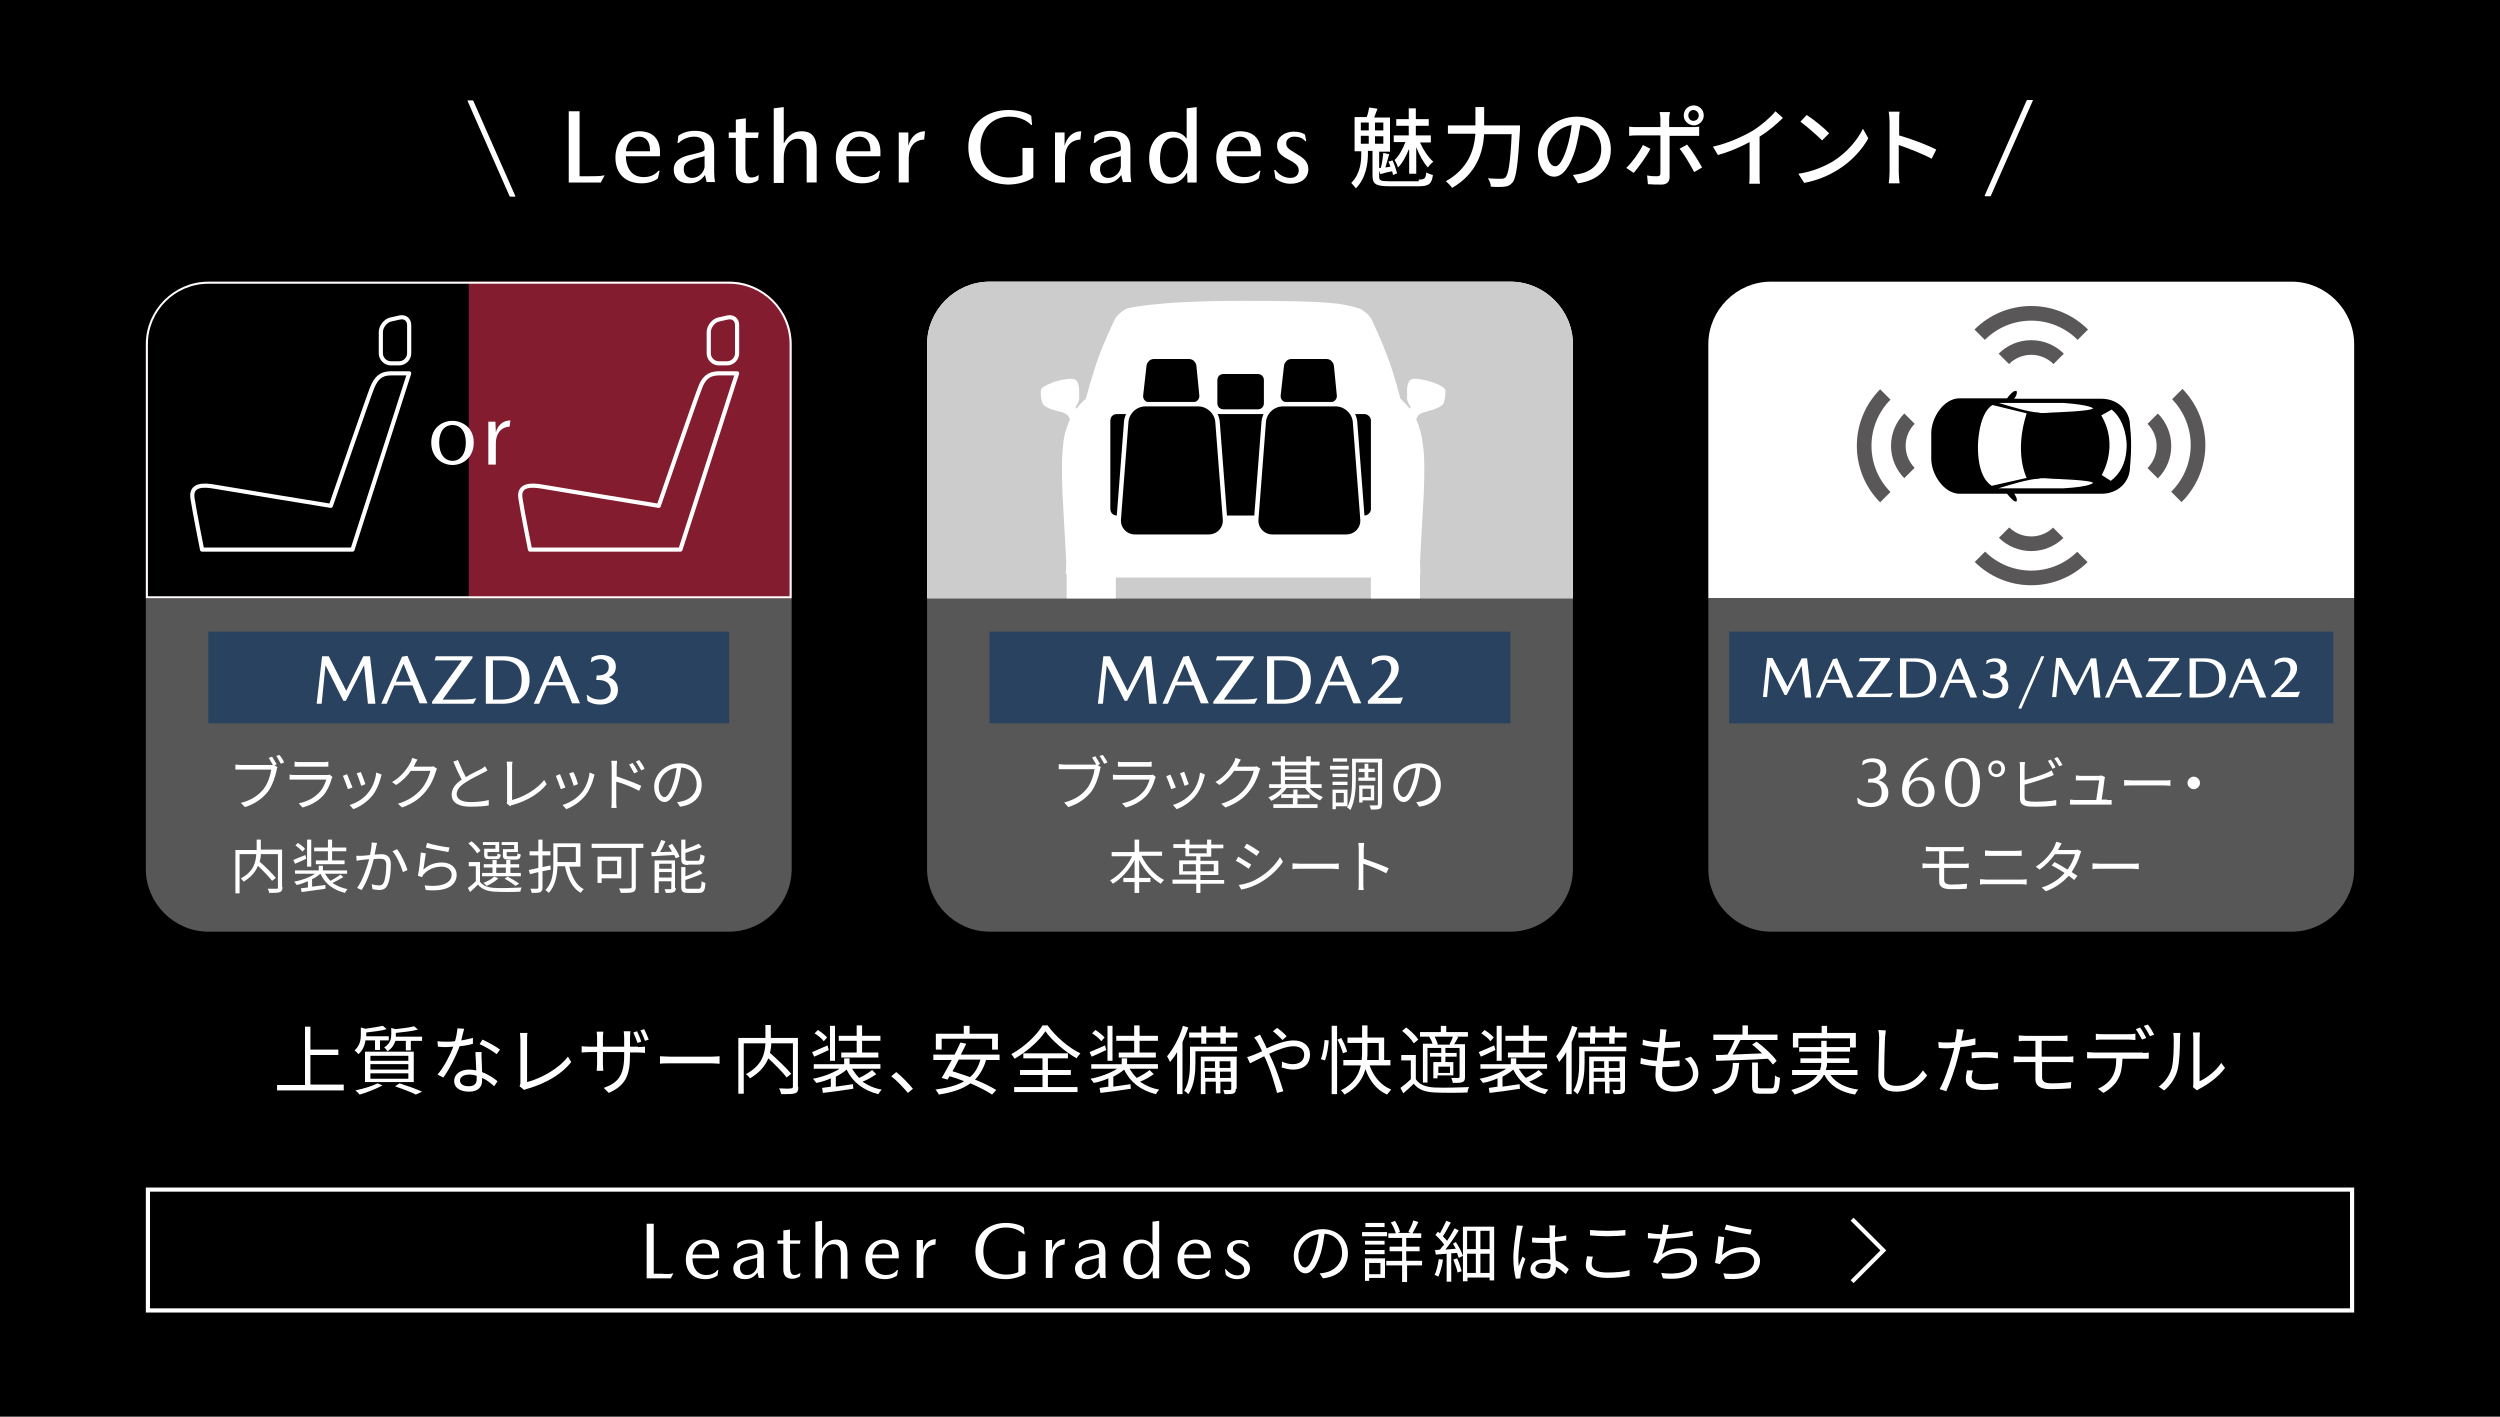 <?xml version="1.0" encoding="utf-8"?>
<!-- Generator: Adobe Illustrator 27.2.0, SVG Export Plug-In . SVG Version: 6.00 Build 0)  -->
<svg version="1.1" id="_レイヤー_1" xmlns="http://www.w3.org/2000/svg" xmlns:xlink="http://www.w3.org/1999/xlink" x="0px"
	 y="0px" width="600px" height="340px" viewBox="0 0 600 340" enable-background="new 0 0 600 340" xml:space="preserve">
<rect width="600" height="340"/>
<g>
	<g>
		<g>
			<g>
				<defs>
					<path id="SVGID_1_" d="M190,82.6c0-8.2-6.8-15-15-15H50c-8.2,0-15,6.8-15,15v126c0,8.2,6.8,15,15,15h125c8.2,0,15-6.8,15-15
						V82.6z"/>
				</defs>
				<clipPath id="SVGID_00000073705490566249513000000003000638875281062330_">
					<use xlink:href="#SVGID_1_"  overflow="visible"/>
				</clipPath>
				<g clip-path="url(#SVGID_00000073705490566249513000000003000638875281062330_)">
					<rect x="35" y="143.6" fill="#575757" width="155" height="80"/>
					<g>
						<g>
							<g>
								<path fill="#FFFFFF" d="M65.9,183.7l0.7,0.4c-0.1,0.2-0.2,0.4-0.2,0.7c-0.3,1.5-1,3.7-2.1,5.2c-1.3,1.6-3,2.9-5.5,3.7l-1-1
									c2.7-0.7,4.3-1.9,5.5-3.4c1-1.3,1.6-3.2,1.8-4.6h-7.2c-0.5,0-1,0-1.4,0v-1.2c0.4,0,0.9,0.1,1.4,0.1h7c0.2,0,0.4,0,0.6,0
									c-0.3-0.5-0.7-1.2-1-1.7l0.8-0.3c0.3,0.5,0.8,1.3,1.1,1.8L65.9,183.7z M67.1,181.2c0.4,0.5,0.9,1.3,1.1,1.8l-0.8,0.3
									c-0.3-0.6-0.8-1.4-1.1-1.9L67.1,181.2z"/>
								<path fill="#FFFFFF" d="M79.8,186.5c-0.1,0.1-0.2,0.3-0.2,0.4c-0.4,1.4-1,2.8-2,4c-1.5,1.6-3.2,2.4-5,2.9l-0.9-1
									c2-0.4,3.7-1.3,4.9-2.6c0.9-0.9,1.4-2.1,1.7-3.1h-7.4c-0.3,0-0.9,0-1.4,0v-1.2c0.5,0.1,1,0.1,1.4,0.1h7.4
									c0.3,0,0.6,0,0.8-0.1L79.8,186.5z M70.8,182.8c0.4,0.1,0.8,0.1,1.3,0.1h5.4c0.4,0,0.9,0,1.3-0.1v1.2c-0.3,0-0.8,0-1.3,0H72
									c-0.4,0-0.9,0-1.3,0v-1.2H70.8z"/>
								<path fill="#FFFFFF" d="M84.6,189l-1.1,0.4c-0.2-0.7-1-2.7-1.2-3.2l1-0.4C83.6,186.5,84.3,188.3,84.6,189z M91.6,185.9
									c-0.1,0.3-0.2,0.5-0.2,0.7c-0.4,1.5-1,3-2,4.3c-1.3,1.6-3,2.7-4.6,3.3l-0.9-1c1.6-0.5,3.4-1.5,4.5-3c1-1.2,1.7-3,1.9-4.8
									L91.6,185.9z M87.7,188.2l-1,0.4c-0.2-0.6-0.8-2.4-1.1-3l1-0.3C86.8,185.7,87.5,187.6,87.7,188.2z"/>
								<path fill="#FFFFFF" d="M104.9,184.5c-0.1,0.2-0.3,0.5-0.3,0.7c-0.4,1.4-1.2,3.3-2.5,4.8c-1.3,1.6-2.9,2.8-5.6,3.8l-1-0.9
									c2.6-0.8,4.3-2,5.6-3.5c1.1-1.3,1.9-3.1,2.2-4.4h-4.7c-0.8,1.2-2,2.4-3.5,3.4l-1-0.7c2.4-1.4,3.8-3.5,4.4-4.7
									c0.2-0.2,0.3-0.7,0.4-1.1l1.3,0.4c-0.2,0.4-0.5,0.8-0.6,1.1c-0.1,0.2-0.2,0.4-0.3,0.6h3.8c0.4,0,0.7,0,0.9-0.1L104.9,184.5z
									"/>
								<path fill="#FFFFFF" d="M117,184.9c-0.3,0.2-0.7,0.4-1.1,0.6c-0.9,0.5-2.9,1.4-4.2,2.3c-1.3,0.8-2.1,1.8-2.1,2.8
									c0,1.1,1.1,1.9,3.3,1.9c1.5,0,3.4-0.2,4.4-0.5v1.3c-1,0.2-2.6,0.3-4.4,0.3c-2.6,0-4.5-0.8-4.5-2.9c0-1.4,0.9-2.6,2.4-3.6
									c-0.6-1.1-1.4-2.8-2-4.3l1.1-0.4c0.6,1.5,1.3,3,1.9,4.1c1.3-0.8,2.8-1.5,3.6-1.9c0.4-0.2,0.7-0.4,1-0.7L117,184.9z"/>
								<path fill="#FFFFFF" d="M121.6,192.8c0.1-0.2,0.1-0.4,0.1-0.7v-8c0-0.4-0.1-1-0.1-1.3h1.4c-0.1,0.4-0.1,0.9-0.1,1.3v7.9
									c2.7-0.7,5.9-2.5,7.7-4.8l0.6,1c-1.8,2.3-4.7,4-8.2,5c-0.2,0-0.4,0.1-0.6,0.3L121.6,192.8z"/>
								<path fill="#FFFFFF" d="M135.7,189l-1.1,0.4c-0.2-0.7-1-2.7-1.2-3.2l1-0.4C134.7,186.5,135.4,188.3,135.7,189z M142.7,185.9
									c-0.1,0.3-0.2,0.5-0.2,0.7c-0.4,1.5-1,3-2,4.3c-1.3,1.6-3,2.7-4.6,3.3l-0.9-1c1.6-0.5,3.4-1.5,4.6-3c1-1.2,1.7-3,1.9-4.8
									L142.7,185.9z M138.7,188.2l-1,0.4c-0.2-0.6-0.8-2.4-1.1-3l1-0.3C137.9,185.7,138.6,187.6,138.7,188.2z"/>
								<path fill="#FFFFFF" d="M147.9,186.3c1.8,0.6,4.5,1.6,6,2.3l-0.5,1.2c-1.5-0.8-3.9-1.8-5.5-2.2v4.6c0,0.4,0,1.2,0.1,1.7
									h-1.3c0.1-0.4,0.1-1.1,0.1-1.7v-8.1c0-0.4,0-1-0.1-1.5h1.4c0,0.4-0.1,1-0.1,1.5v2.2H147.9z M152.2,185.6
									c-0.4-0.7-0.8-1.5-1.2-2.1l0.8-0.4c0.4,0.5,1,1.5,1.3,2.1L152.2,185.6z M153.9,184.9c-0.4-0.7-0.8-1.5-1.3-2.1l0.8-0.4
									c0.4,0.5,1,1.4,1.3,2.1L153.9,184.9z"/>
								<path fill="#FFFFFF" d="M162.5,192.5c0.4,0,0.9-0.1,1.2-0.2c1.8-0.4,3.5-1.7,3.5-4.1c0-2.1-1.3-3.8-3.7-4
									c-0.2,1.3-0.4,2.7-0.8,4c-0.9,2.8-2,4.3-3.2,4.3s-2.5-1.4-2.5-3.7c0-3,2.7-5.6,6.1-5.6c3.2,0,5.3,2.3,5.3,5.1
									c0,2.9-1.9,4.9-5.2,5.3L162.5,192.5z M161.6,188c0.4-1.1,0.6-2.5,0.8-3.7c-2.7,0.3-4.3,2.6-4.3,4.5c0,1.8,0.8,2.5,1.4,2.5
									C160.1,191.3,160.9,190.3,161.6,188z"/>
								<path fill="#FFFFFF" d="M67.8,212.9c0,0.7-0.2,1-0.6,1.2c-0.5,0.2-1.4,0.2-2.6,0.2c0-0.3-0.2-0.8-0.4-1c1,0,1.9,0,2.2,0
									c0.3,0,0.3-0.1,0.3-0.3v-8h-4.1c0,0.6-0.1,1.2-0.3,1.8c1.4,1.2,3.1,2.9,3.9,3.9l-0.9,0.7c-0.7-0.9-2.1-2.4-3.4-3.6
									c-0.5,1.3-1.5,2.6-3.4,3.8c-0.2-0.2-0.5-0.6-0.7-0.8c3.1-1.6,3.6-3.9,3.7-5.8h-4v9.4h-1V204h5.1v-2.5h1v2.4h5.1v9H67.8z"/>
								<path fill="#FFFFFF" d="M73.5,206.1c-0.9,0.4-1.9,0.9-2.7,1.2l-0.4-0.9c0.7-0.3,1.8-0.8,2.9-1.2L73.5,206.1z M82.4,210.5
									c-0.8,0.5-1.8,1-2.6,1.4c1,0.7,2.2,1.2,3.6,1.5c-0.2,0.2-0.5,0.6-0.6,0.9c-2.8-0.7-4.8-2.2-5.9-4.6l0,0
									c-0.6,0.5-1.3,1-2,1.3v1.8c1-0.1,2.1-0.3,3.2-0.4v0.9c-2,0.3-4.2,0.6-5.7,0.8l-0.2-0.9c0.5-0.1,1-0.1,1.7-0.2v-1.5
									c-0.9,0.4-1.8,0.7-2.7,0.9c-0.1-0.2-0.4-0.6-0.6-0.8c1.7-0.3,3.7-1,5-1.9h-4.8v-0.8h5.7v-1.1h1v1.1h5.8v0.8H78
									c0.4,0.6,0.8,1.2,1.3,1.7c0.8-0.4,1.8-1,2.4-1.5L82.4,210.5z M72.6,204.4c-0.3-0.4-1.1-1.1-1.7-1.5l0.6-0.6
									c0.6,0.4,1.4,1,1.7,1.4L72.6,204.4z M74.7,208h-1v-6.5h1V208z M78.7,204.3h-3.3v-0.9h3.3v-1.9h1v1.9h3.4v0.9h-3.4v2.2h3v0.9
									h-6.9v-0.9h2.9V204.3z"/>
								<path fill="#FFFFFF" d="M90.5,202.3c-0.1,0.3-0.1,0.5-0.2,0.8c-0.1,0.4-0.2,1.2-0.4,2c0.6,0,1.2-0.1,1.6-0.1
									c1.2,0,2.3,0.5,2.3,2.4c0,1.7-0.2,3.8-0.8,5c-0.4,0.9-1.1,1.2-2,1.2c-0.5,0-1.2-0.1-1.6-0.2l-0.2-1.2
									c0.6,0.2,1.3,0.3,1.7,0.3c0.5,0,0.9-0.1,1.2-0.7c0.4-0.9,0.6-2.7,0.6-4.2c0-1.3-0.6-1.5-1.5-1.5c-0.3,0-0.9,0-1.5,0.1
									c-0.5,2-1.4,5.1-2.9,7.4l-1.1-0.5c1.4-1.9,2.4-5,2.9-6.9c-0.7,0.1-1.4,0.1-1.8,0.2c-0.3,0-0.9,0.1-1.2,0.2l-0.1-1.2
									c0.4,0,0.8,0,1.2,0c0.5,0,1.3-0.1,2.1-0.2c0.2-1,0.4-2.1,0.4-3L90.5,202.3z M95.3,203.8c0.9,1.1,2.1,3.7,2.5,5l-1.1,0.5
									c-0.4-1.4-1.5-3.9-2.5-5L95.3,203.8z"/>
								<path fill="#FFFFFF" d="M101.6,208.7c1.3-1.2,2.8-1.7,4.5-1.7c2.1,0,3.5,1.3,3.5,2.9c0,2.5-2.2,4.2-7.4,3.7l-0.3-1.1
									c4.4,0.5,6.5-0.7,6.5-2.6c0-1.1-1-1.9-2.4-1.9c-1.8,0-3.3,0.7-4.3,1.8c-0.2,0.2-0.3,0.5-0.4,0.7l-1-0.3
									c0.3-1.3,0.6-4.2,0.7-5.6l1.2,0.2C102,205.8,101.8,207.8,101.6,208.7z M102.5,202.3c1.2,0.4,4.1,1,5.4,1.1l-0.3,1.1
									c-1.3-0.2-4.3-0.8-5.4-1.1L102.5,202.3z"/>
								<path fill="#FFFFFF" d="M115.1,211.5c0.7,1,1.9,1.5,3.5,1.6s4.8,0,6.6-0.1c-0.1,0.2-0.3,0.7-0.3,1c-1.6,0.1-4.6,0.1-6.2,0
									c-1.8-0.1-3.1-0.6-4-1.7c-0.6,0.6-1.2,1.2-1.9,1.8l-0.5-1c0.6-0.4,1.3-1,1.9-1.6v-3.6h-1.7v-1h2.7v4.6H115.1z M114.5,204.8
									c-0.4-0.7-1.3-1.7-2.1-2.4l0.8-0.5c0.8,0.7,1.8,1.6,2.1,2.3L114.5,204.8z M125,210.3h-9.3v-0.8h2.5v-1.3h-2.1v-0.8h2.1v-1h1
									v1h2.3v-1h1v1h2.1v0.8h-2.1v1.3h2.5V210.3z M118.9,202.8h-3v-0.7h3.9v2.4H117v0.7c0,0.3,0.1,0.3,0.5,0.3h1.5
									c0.3,0,0.4-0.1,0.4-0.7c0.2,0.1,0.5,0.3,0.8,0.3c-0.1,0.9-0.4,1.1-1.1,1.1h-1.6c-1,0-1.3-0.2-1.3-1v-1.5h2.7
									C118.9,203.7,118.9,202.8,118.9,202.8z M119.6,210.8c-0.7,0.7-1.8,1.4-2.8,1.8c-0.2-0.2-0.5-0.5-0.8-0.7
									c1-0.4,2-0.9,2.6-1.5L119.6,210.8z M119.1,209.5h2.3v-1.3h-2.3V209.5z M123.4,202.8h-3v-0.7h3.9v2.4h-2.7v0.7
									c0,0.3,0.1,0.3,0.5,0.3h1.7c0.3,0,0.4-0.1,0.4-0.7c0.2,0.1,0.5,0.2,0.8,0.3c-0.1,0.9-0.4,1.2-1.1,1.2H122
									c-1,0-1.3-0.2-1.3-1v-1.5h2.7V202.8z M123.7,212.6c-0.6-0.5-1.6-1.2-2.6-1.7l0.7-0.5c1,0.5,2.2,1.2,2.8,1.7L123.7,212.6z"/>
								<path fill="#FFFFFF" d="M130.2,209.1v3.9c0,0.6-0.2,0.9-0.5,1.1c-0.4,0.2-1,0.2-2.1,0.2c0-0.3-0.2-0.7-0.3-1
									c0.7,0,1.4,0,1.6,0s0.3-0.1,0.3-0.3v-3.7l-2,0.5l-0.3-1c0.6-0.1,1.4-0.3,2.3-0.5v-3h-2.1v-1h2.1v-2.8h1v2.8h1.9v1h-1.9v2.8
									l1.9-0.4l0.1,1L130.2,209.1z M136.6,207.9c0.6,2.5,1.7,4.6,3.5,5.5c-0.2,0.2-0.6,0.6-0.7,0.9c-2-1.1-3.2-3.5-3.8-6.4h-1.8
									c-0.1,2.1-0.5,4.7-2.1,6.4c-0.2-0.2-0.6-0.6-0.8-0.7c1.8-1.8,1.9-4.5,1.9-6.5v-4.7h6.5v5.6h-2.7L136.6,207.9L136.6,207.9z
									 M133.8,203.3v3.6h4.4v-3.6H133.8z"/>
								<path fill="#FFFFFF" d="M154.3,203.5h-1.7v9.3c0,0.8-0.2,1.1-0.7,1.3c-0.6,0.2-1.5,0.2-2.9,0.2c-0.1-0.3-0.3-0.8-0.4-1.1
									c1.1,0.1,2.3,0,2.6,0s0.4-0.1,0.4-0.4v-9.3H142v-1h12.4v1H154.3z M144.4,210.8v1.1h-1v-6.3h5.7v5.2H144.4z M144.4,206.6v3.2
									h3.7v-3.2H144.4z"/>
								<path fill="#FFFFFF" d="M161.3,202.5c0.7,1,1.5,2.3,1.8,3.1l-0.9,0.4c-0.1-0.2-0.2-0.5-0.4-0.8c-2,0.1-4,0.2-5.4,0.3l-0.1-1
									c0.3,0,0.7,0,1.1,0c0.5-0.9,1-2.1,1.3-2.9l1,0.3c-0.4,0.9-0.8,1.8-1.3,2.6l2.9-0.1c-0.3-0.5-0.6-1-0.9-1.4L161.3,202.5z
									 M162.2,213.1c0,0.5-0.1,0.8-0.5,1s-1,0.2-1.9,0.2c-0.1-0.3-0.2-0.7-0.3-0.9c0.7,0,1.2,0,1.4,0s0.2,0,0.2-0.2v-1.7h-3v2.8
									h-1v-7.8h4.9v6.6H162.2z M158.2,207.3v1.2h3v-1.2H158.2z M161.2,210.6v-1.3h-3v1.3H161.2z M165.2,207.6
									c-1.3,0-1.7-0.3-1.7-1.5v-4.6h1v2.3c1.2-0.4,2.4-0.9,3.2-1.3l0.7,0.8c-1.1,0.5-2.6,1-3.9,1.4v1.4c0,0.4,0.1,0.5,0.7,0.5h2.2
									c0.5,0,0.6-0.2,0.7-1.6c0.2,0.2,0.6,0.3,1,0.4c-0.1,1.7-0.4,2.1-1.6,2.1h-2.3L165.2,207.6L165.2,207.6z M167.6,213.3
									c0.6,0,0.7-0.3,0.8-1.8c0.2,0.2,0.6,0.3,0.9,0.4c-0.1,1.9-0.4,2.4-1.6,2.4h-2.5c-1.3,0-1.7-0.3-1.7-1.5v-4.7h1v2.2
									c1.3-0.4,2.6-1,3.4-1.5l0.7,0.8c-1.1,0.6-2.7,1.1-4.1,1.6v1.6c0,0.5,0.1,0.5,0.8,0.5H167.6z"/>
							</g>
						</g>
						<g>
							<rect x="35" y="67.6" fill="#831C2E" width="155" height="76"/>
							<g>
								<path fill="none" stroke="#FFFFFF" stroke-linecap="round" stroke-linejoin="round" stroke-miterlimit="10" d="M163.3,131.9
									h-36.1c0,0-1.8-9-2.3-12.3s2.5-3.3,5.3-2.8c2.8,0.5,27.9,4.6,27.9,4.6s9-26.1,9.9-28.3c0.8-2.2,2-3.5,4.5-3.5
									c1.5,0,4.4,0,4.4,0L163.3,131.9z"/>
								<path fill="none" stroke="#FFFFFF" stroke-linecap="round" stroke-linejoin="round" stroke-miterlimit="10" d="M176.9,84.8
									c0,1.3-1.1,2.4-2.4,2.4h-2c-1.3,0-2.4-1.1-2.4-2.4v-5.1c0-1.3,1.1-2.7,2.3-3l2.2-0.5c1.3-0.3,2.3,0.5,2.3,1.8L176.9,84.8
									L176.9,84.8z"/>
							</g>
							<g>
								<g>
									<g>
										<defs>
											<rect id="SVGID_00000044882941376065286810000006680832078873057205_" x="35" y="67.6" width="155" height="76"/>
										</defs>
										<clipPath id="SVGID_00000060735798029180669580000005444207189046846899_">
											<use xlink:href="#SVGID_00000044882941376065286810000006680832078873057205_"  overflow="visible"/>
										</clipPath>
										
											<rect x="24.1" y="53" clip-path="url(#SVGID_00000060735798029180669580000005444207189046846899_)" width="88.4" height="97.6"/>
									</g>
								</g>
							</g>
						</g>
					</g>
				</g>
			</g>
		</g>
	</g>
	<g>
		<path fill="none" stroke="#FFFFFF" stroke-linecap="round" stroke-linejoin="round" stroke-miterlimit="10" d="M84.6,131.9H48.5
			c0,0-1.8-9-2.3-12.3s2.5-3.3,5.3-2.8s27.9,4.6,27.9,4.6s9-26.1,9.9-28.3s2-3.5,4.5-3.5c1.5,0,4.4,0,4.4,0L84.6,131.9z"/>
		<path fill="none" stroke="#FFFFFF" stroke-linecap="round" stroke-linejoin="round" stroke-miterlimit="10" d="M98.2,84.8
			c0,1.3-1.1,2.4-2.4,2.4h-2c-1.3,0-2.4-1.1-2.4-2.4v-5.1c0-1.3,1.1-2.7,2.3-3l2.2-0.5c1.3-0.3,2.3,0.5,2.3,1.8V84.8z"/>
	</g>
	<g>
		<g>
			<path fill="#FFFFFF" d="M113.7,106.2c0,3.7-2.7,5.4-5.1,5.4s-5.1-1.7-5.1-5.4c0-3.6,2.7-5.2,5.1-5.2
				C110.9,101,113.7,102.6,113.7,106.2z M111.8,106.2c0-2.8-1.4-4.2-3.2-4.2c-1.8,0-3.2,1.4-3.2,4.2c0,2.9,1.4,4.4,3.2,4.4
				S111.8,109.1,111.8,106.2z"/>
			<path fill="#FFFFFF" d="M119,103.8L119,103.8c0.5-2,2-2.9,3.5-2.9l-0.2,1.5c-2.1,0.1-3.3,1.7-3.3,4v5.1h-1.8v-10.3h1.7L119,103.8
				z"/>
		</g>
	</g>
	<g>
		<rect x="50" y="151.6" fill="#28425F" width="125" height="22"/>
		<g>
			<path fill="#FFFFFF" d="M83.1,165.8l4.1-8.3h1.6l1.3,11.4h-1.8l-0.9-9.1h-0.1l-4.3,8.4h-0.6l-4.2-8.4h-0.1l-0.9,9.1H76l1.3-11.4
				h1.6L83.1,165.8L83.1,165.8z"/>
			<path fill="#FFFFFF" d="M94.6,164.6l-1.8,4.3h-1.3l5-11.3l1.3-0.2l4.8,11.4h-1.9l-1.7-4.3h-4.4C94.6,164.5,94.6,164.6,94.6,164.6
				z M98.6,163.6l-1.7-4.2h-0.1l-1.8,4.2H98.6z"/>
			<path fill="#FFFFFF" d="M113.4,157.5v0.4l-7.1,9.9v0.1c5.4,0,6.6,0,7.9-0.3h0.1l-0.7,1.3h-9.9v-0.5l7.1-9.8v-0.1h-6.5l0.3-1
				H113.4z"/>
			<path fill="#FFFFFF" d="M127.1,163.2c0,3.7-2.7,5.7-6.5,5.7h-4v-11.4h4.3C124.8,157.5,127.1,159.3,127.1,163.2z M125.2,163.2
				c0-3.2-1.5-4.7-4.8-4.7h-2.1v9.4h2C123.6,167.9,125.2,166.3,125.2,163.2z"/>
			<path fill="#FFFFFF" d="M131.2,164.6l-1.8,4.3h-1.3l5-11.3l1.3-0.2l4.8,11.4h-1.9l-1.7-4.3h-4.4L131.2,164.6L131.2,164.6z
				 M135.2,163.6l-1.7-4.1h-0.1l-1.8,4.2h3.6V163.6z"/>
			<path fill="#FFFFFF" d="M143.6,163.2h-0.5l0.1-1.1h0.3c1.8,0,2.6-0.8,2.6-2c0-1.1-0.7-1.9-2-1.9c-0.7,0-1.4,0.2-2.1,0.7h-0.2
				l0.2-1.1c0.7-0.4,1.5-0.6,2.4-0.6c1.9,0,3.4,0.9,3.4,2.8c0,1.2-0.5,2-1.6,2.5v0.1c1.2,0.4,2.1,1.3,2.1,3c0,2.3-2,3.5-4.2,3.5
				c-1.2,0-2.3-0.3-3.1-0.9l-0.2-1.4h0.2c0.9,0.8,1.9,1.1,3,1.1c1.4,0,2.6-0.7,2.6-2.3C146.5,164,145.4,163.2,143.6,163.2z"/>
		</g>
	</g>
</g>
<g>
	<g>
		<g>
			<g>
				<defs>
					<path id="SVGID_00000080892447753949272070000007942877920187572632_" d="M377.5,82.6c0-8.2-6.8-15-15-15h-125
						c-8.2,0-15,6.8-15,15v126c0,8.2,6.8,15,15,15h125c8.2,0,15-6.8,15-15V82.6z"/>
				</defs>
				<clipPath id="SVGID_00000039847841481425316060000018323528983318503091_">
					<use xlink:href="#SVGID_00000080892447753949272070000007942877920187572632_"  overflow="visible"/>
				</clipPath>
				<g clip-path="url(#SVGID_00000039847841481425316060000018323528983318503091_)">
					<rect x="222.5" y="143.6" fill="#575757" width="155" height="80"/>
					<rect x="222.5" y="67.6" fill="#FFFFFF" width="155" height="76"/>
					<g>
						<g>
							<g>
								<path fill="#FFFFFF" d="M263.5,183.7l0.7,0.4c-0.1,0.2-0.2,0.4-0.2,0.7c-0.3,1.5-1,3.7-2.1,5.2c-1.3,1.6-3,2.9-5.5,3.7
									l-1-1.1c2.7-0.7,4.3-1.9,5.5-3.4c1-1.3,1.6-3.2,1.8-4.6h-7.2c-0.5,0-1,0-1.4,0v-1.2c0.4,0,0.9,0.1,1.4,0.1h7
									c0.2,0,0.4,0,0.6,0c-0.3-0.5-0.7-1.2-1-1.7l0.8-0.3c0.3,0.5,0.8,1.3,1.1,1.8L263.5,183.7z M264.7,181.2
									c0.3,0.5,0.9,1.3,1.1,1.8l-0.8,0.3c-0.3-0.6-0.8-1.4-1.1-1.9L264.7,181.2z"/>
								<path fill="#FFFFFF" d="M277.4,186.5c-0.1,0.1-0.2,0.3-0.2,0.4c-0.4,1.4-1,2.8-2,4c-1.5,1.6-3.2,2.4-5,2.9l-0.9-1
									c2-0.4,3.7-1.3,4.9-2.6c0.9-0.9,1.4-2.1,1.7-3.1h-7.4c-0.3,0-0.9,0-1.4,0v-1.2c0.5,0.1,1,0.1,1.4,0.1h7.4
									c0.3,0,0.6,0,0.8-0.1L277.4,186.5z M268.3,182.8c0.4,0.1,0.8,0.1,1.3,0.1h5.5c0.4,0,0.9,0,1.3-0.1v1.2c-0.3,0-0.8,0-1.3,0
									h-5.5c-0.4,0-0.9,0-1.3,0V182.8z"/>
								<path fill="#FFFFFF" d="M282.2,189l-1.1,0.4c-0.2-0.7-1-2.7-1.2-3.1l1-0.4C281.2,186.5,281.9,188.3,282.2,189z M289.2,185.9
									c-0.1,0.3-0.2,0.5-0.2,0.7c-0.4,1.5-1,3-2,4.3c-1.3,1.6-3,2.7-4.6,3.3l-0.9-1c1.6-0.5,3.4-1.5,4.6-3c1-1.2,1.7-3,1.9-4.8
									L289.2,185.9z M285.3,188.2l-1,0.4c-0.2-0.6-0.8-2.4-1.1-3l1-0.4C284.4,185.7,285.1,187.6,285.3,188.2z"/>
								<path fill="#FFFFFF" d="M302.5,184.5c-0.1,0.2-0.3,0.5-0.3,0.7c-0.4,1.4-1.2,3.3-2.5,4.8c-1.3,1.6-2.9,2.8-5.6,3.8l-1-0.9
									c2.6-0.8,4.3-2,5.6-3.5c1.1-1.3,1.9-3.1,2.2-4.4h-4.7c-0.8,1.2-2,2.4-3.5,3.4l-1-0.7c2.4-1.4,3.8-3.5,4.4-4.7
									c0.2-0.2,0.3-0.7,0.4-1.1l1.3,0.4c-0.2,0.4-0.5,0.8-0.6,1.1c-0.1,0.2-0.2,0.4-0.3,0.6h3.8c0.4,0,0.7,0,0.9-0.1L302.5,184.5z
									"/>
								<path fill="#FFFFFF" d="M314.3,189.1c0.8,0.9,2,1.7,3.2,2.2c-0.2,0.2-0.5,0.6-0.7,0.8c-1.4-0.6-2.7-1.7-3.6-3h-4.4
									c-0.9,1.3-2.3,2.5-3.7,3.1c-0.2-0.3-0.4-0.6-0.7-0.8c1.2-0.5,2.4-1.3,3.2-2.3h-3v-0.9h2.8v-4.5h-2.1v-0.9h2.1v-1.3h1v1.3
									h5.1v-1.3h1.1v1.3h2.1v0.9h-2.2v4.5h2.7v0.9L314.3,189.1L314.3,189.1z M311.4,193h4.8v0.9h-10.6V193h4.7v-1.5h-2.8v-0.9h2.9
									v-1.1h1v1.2h2.9v0.9h-2.9V193z M308.4,183.7v0.9h5.1v-0.9H308.4z M308.4,186.4h5.1v-1h-5.1V186.4z M308.4,188.2h5.1v-1h-5.1
									V188.2z"/>
								<path fill="#FFFFFF" d="M323.7,184.7h-4.5v-0.9h4.5V184.7z M320.6,193.5v0.7h-0.8v-4.7h3.6v4H320.6z M323.4,186.5h-3.6v-0.8
									h3.6V186.5z M319.8,187.6h3.6v0.8h-3.6V187.6z M323.3,182.8h-3.4V182h3.4V182.8z M320.6,190.3v2.3h1.9v-2.3H320.6z
									 M331.6,193c0,0.6-0.1,1-0.5,1.1c-0.4,0.2-1.1,0.2-2.1,0.2c0-0.3-0.2-0.7-0.3-1c0.7,0,1.5,0,1.7,0s0.3-0.1,0.3-0.3v-10h-5.3
									v4.1c0,2.2-0.2,5.2-1.3,7.3c-0.2-0.2-0.6-0.5-0.8-0.6c1.1-1.9,1.2-4.7,1.2-6.7v-5h7.2V193H331.6z M327.5,186.6v-1.3h-1.4
									v-0.8h1.4v-1.2h0.9v1.2h1.5v0.8h-1.5v1.3h1.7v0.8H326v-0.8H327.5z M327,192.1v0.5h-0.8v-4.1h3.6v3.6H327z M327,189.3v2h2v-2
									H327z"/>
								<path fill="#FFFFFF" d="M339.9,192.5c0.4,0,0.9-0.1,1.2-0.2c1.8-0.4,3.5-1.7,3.5-4.1c0-2.1-1.3-3.8-3.7-4
									c-0.2,1.3-0.4,2.7-0.8,4c-0.9,2.8-2,4.3-3.2,4.3s-2.5-1.4-2.5-3.7c0-3,2.7-5.6,6.1-5.6c3.2,0,5.3,2.3,5.3,5.1
									c0,2.9-1.9,4.9-5.2,5.3L339.9,192.5z M339,188c0.4-1.1,0.6-2.5,0.8-3.7c-2.7,0.3-4.3,2.6-4.3,4.5c0,1.8,0.8,2.5,1.4,2.5
									S338.3,190.3,339,188z"/>
								<path fill="#FFFFFF" d="M274,205.5c1.2,2.4,3.2,4.6,5.4,5.7c-0.3,0.2-0.6,0.6-0.8,0.9c-2.1-1.2-4-3.3-5.2-5.7v4.3h2.7v1
									h-2.7v2.6h-1.1v-2.6h-2.7v-1h2.7v-4.3c-1.3,2.4-3.2,4.5-5.2,5.7c-0.2-0.3-0.5-0.6-0.7-0.8c2.1-1.1,4.2-3.4,5.3-5.8h-4.9v-1
									h5.5v-3h1.1v2.9h5.5v1H274L274,205.5L274,205.5z"/>
								<path fill="#FFFFFF" d="M293.8,212.1h-5.7v2.2h-1v-2.2h-5.7v-1h5.7v-1.2H283v-3.4h4.1v-1h-2.6v-2h-2.9v-0.9h2.9v-1.1h1v1.2
									h4.2v-1.2h1v1.2h2.9v0.9h-2.9v2h-2.6v1h4.3v3.4h-4.3v1.2h5.7L293.8,212.1L293.8,212.1z M287,209.1v-1.7h-3.1v1.7H287z
									 M285.4,204.8h4.2v-1.2h-4.2V204.8z M288.1,207.4v1.7h3.2v-1.7H288.1z"/>
								<path fill="#FFFFFF" d="M300.3,207.5l-0.6,1c-0.7-0.5-2.2-1.5-3.1-1.9l0.6-1C298,206.1,299.6,207.1,300.3,207.5z
									 M301.9,210.8c2.3-1.3,4.2-3.2,5.3-5.1l0.7,1.1c-1.2,1.9-3.2,3.7-5.4,5c-1.4,0.8-3.3,1.5-4.6,1.7l-0.6-1.1
									C298.7,212.2,300.5,211.7,301.9,210.8z M302.3,204.4l-0.7,1c-0.7-0.5-2.2-1.5-3-2l0.6-0.9
									C300.1,202.9,301.7,204,302.3,204.4z"/>
								<path fill="#FFFFFF" d="M310.2,207.2c0.4,0,1.2,0.1,1.9,0.1h7.7c0.7,0,1.2,0,1.5-0.1v1.4c-0.3,0-0.9-0.1-1.5-0.1h-7.7
									c-0.8,0-1.5,0-1.9,0.1V207.2z"/>
								<path fill="#FFFFFF" d="M332.7,209.6c-1.5-0.8-3.9-1.8-5.5-2.3v4.6c0,0.4,0,1.2,0.1,1.7H326c0.1-0.4,0.1-1.1,0.1-1.7v-8.1
									c0-0.4,0-1-0.1-1.5h1.4c0,0.4-0.1,1-0.1,1.5v2.3c1.8,0.6,4.5,1.6,6,2.3L332.7,209.6z"/>
							</g>
						</g>
						<g>
							<rect x="222.5" y="67.6" fill="#CCCCCC" width="155" height="76"/>
						</g>
					</g>
				</g>
			</g>
		</g>
	</g>
	<g>
		<g>
			<g>
				<g>
					<g>
						<defs>
							<rect id="SVGID_00000166667559664858567080000003637934723991013778_" x="222.5" y="67.6" width="155" height="76"/>
						</defs>
						<clipPath id="SVGID_00000067227977303933033950000016684220611569534621_">
							<use xlink:href="#SVGID_00000166667559664858567080000003637934723991013778_"  overflow="visible"/>
						</clipPath>
						<g clip-path="url(#SVGID_00000067227977303933033950000016684220611569534621_)">
							<g>
								<path fill="#FFFFFF" d="M298.1,72.2c-21.8,0-27.8,1.9-27.8,1.9c-0.4,0.2-2.2,1.3-2.9,2.8c-0.6,1.5-2.2,4.6-3.7,8.7
									s-3.1,10.1-3.1,10.1s-1.1,0.9-2.1,2.2c0,0-0.1,0.1-0.2,0.2c-0.2-0.5-0.1-0.6,0.2-1c0.1-0.2,0.2-0.3,0.3-0.6
									c0-0.1,0.1-0.2,0.1-0.3v-0.1c0-0.1,0-0.2,0.1-0.3c0-0.1,0-0.1,0-0.2s0-0.3,0-0.5c0-0.1,0-0.1,0-0.2c0-0.3,0-0.5,0-0.9
									c0-1.2-0.2-2-0.5-2.5c-0.3-0.4-0.8-0.6-1.4-0.6c-1.3,0-3.5,0.4-5.4,1.3c-1.9,0.8-1.9,1.3-1.9,1.7c0,0.1,0,0.2,0,0.4
									c0,0.1,0,0.3,0,0.4c0,0,0,0,0,0.1c0,0.4,0.1,0.8,0.2,1.3l0,0l0,0c0,0.2,0.1,0.4,0.2,0.6c0.3,1.2,3,1.8,4.6,2.2
									c1.5,0.4,1.8,1.3,2,1.7c-0.1,0.3-0.3,0.6-0.4,1c-0.9,2.3-1.2,3.8-1.4,6.9c-0.3,3.1,0,10,0,10l0.9,16.3l-0.1,2.8
									c0,0,0,0.1,0.2,0.3c0,4.3,0,8.2,0,8.9c0,1.7,0.3,4.6,2.9,4.6h5.4c3.1,0,3.3-2.1,3.4-4c0.1-0.9,0.1-4.9,0.1-8.8
									c0.2,0,0.3,0,0.5,0c0.9,0,1.8,0,2.7,0c0.9,0,1.9,0,2.9,0s2.1,0,3.1,0c5.9,0,12.6,0,19.5,0c1.2,0,2.5,0,3.7,0
									c6.8,0,13.6,0,19.5,0c1.1,0,2.1,0,3.1,0s2,0,2.9,0s1.9,0,2.7,0c0.2,0,0.4,0,0.6,0c0,3.8,0,7.9,0.1,8.8c0.1,1.9,0.3,4,3.4,4
									h5.4c2.6,0,2.9-3,2.9-4.6c0-0.7,0-4.6,0-9c0.1-0.1,0.1-0.2,0.1-0.2l-0.1-2.8l0.9-16.3c0,0,0.3-6.9,0-10s-0.6-4.6-1.4-6.9
									c-0.1-0.3-0.3-0.7-0.4-1c0.2-0.4,0.4-1.3,2-1.7c1.5-0.4,4.2-1.1,4.6-2.2c0.2-0.7,0.3-1.3,0.4-1.9c0,0,0,0,0-0.1
									c0-0.2,0-0.3,0-0.4c0-0.2,0-0.3,0-0.4s0-0.2-0.1-0.4c-0.1-0.3-0.5-0.7-1.8-1.3c-1.9-0.8-4.1-1.3-5.4-1.3
									c-1.2,0-1.7,0.6-1.9,2.3c0,0.2,0,0.5,0,0.8l0,0l0,0c0,0.3,0,0.6,0,0.9c0,0.1,0,0.2,0,0.2c0,0.2,0,0.3,0,0.5
									c0,0.1,0,0.1,0,0.2s0,0.2,0.1,0.3v0.1c0,0.1,0.1,0.2,0.1,0.3c0.1,0.3,0.2,0.4,0.3,0.6c0.3,0.4,0.4,0.5,0.2,1
									c-0.1-0.1-0.2-0.2-0.2-0.2c-1.1-1.3-2.1-2.2-2.1-2.2s-1.5-6-3.1-10.1c-1.5-4.1-3.1-7.3-3.7-8.7c-0.6-1.5-2.5-2.6-2.9-2.8
									C322.2,72.8,319.8,72.2,298.1,72.2z"/>
							</g>
							<g>
								<g>
									<g>
										<path stroke="#000000" stroke-width="1.071" stroke-miterlimit="10" d="M287.3,94.9c0.1,0.6-0.4,1.1-0.9,1.1h-10.6
											c-0.6,0-1-0.5-0.9-1.1l0.8-7.1c0.1-0.6,0.6-1.1,1.2-1.1h8.5c0.6,0,1.1,0.5,1.2,1.1L287.3,94.9z"/>
										<g>
											<path stroke="#000000" stroke-width="1.071" stroke-miterlimit="10" d="M292.7,91.1c0-0.4,0.4-0.8,0.8-0.8h8.5
												c0.4,0,0.8,0.4,0.8,0.8v5.8c0,0.4-0.4,0.8-0.8,0.8h-8.5c-0.4,0-0.8-0.4-0.8-0.8V91.1z"/>
										</g>
										<g>
											<path d="M328.5,122.2c0,0.5-0.5,1-1,1H268c-0.6,0-1-0.5-1-1v-21.3c0-0.5,0.4-1,1-1h59.5c0.5,0,1,0.5,1,1V122.2z"/>
											<path fill="none" stroke="#000000" stroke-width="1.041" stroke-miterlimit="10" d="M328.5,122.2c0,0.5-0.5,1-1,1H268
												c-0.6,0-1-0.5-1-1v-21.3c0-0.5,0.4-1,1-1h59.5c0.5,0,1,0.5,1,1V122.2z"/>
										</g>
										<path stroke="#FFFFFF" stroke-width="1.071" stroke-miterlimit="10" d="M294,124.6c0.2,2.3-1.6,4.2-3.9,4.2h-17.7
											c-2.3,0-4.1-1.9-3.9-4.2l1.8-23.4c0.2-2.3,2.2-4.2,4.6-4.2h12.7c2.3,0,4.4,1.9,4.6,4.2L294,124.6z"/>
									</g>
									<g>
										<path stroke="#000000" stroke-width="1.071" stroke-miterlimit="10" d="M320.3,94.9c0.1,0.6-0.4,1.1-0.9,1.1h-10.6
											c-0.6,0-1-0.5-0.9-1.1l0.8-7.1c0.1-0.6,0.6-1.1,1.2-1.1h8.5c0.6,0,1.1,0.5,1.2,1.1L320.3,94.9z"/>
										<path stroke="#FFFFFF" stroke-width="1.071" stroke-miterlimit="10" d="M327,124.6c0.2,2.3-1.6,4.2-3.9,4.2h-17.7
											c-2.3,0-4.1-1.9-3.9-4.2l1.8-23.4c0.2-2.3,2.2-4.2,4.6-4.2h12.7c2.3,0,4.4,1.9,4.6,4.2L327,124.6z"/>
									</g>
								</g>
							</g>
						</g>
					</g>
				</g>
			</g>
		</g>
	</g>
	<g>
		<rect x="237.5" y="151.6" fill="#28425F" width="125" height="22"/>
		<g>
			<path fill="#FFFFFF" d="M270.6,165.8l4.1-8.3h1.6l1.3,11.4h-1.8l-0.9-9.1h-0.1l-4.3,8.4h-0.6l-4.2-8.4h-0.1l-0.9,9.1h-1.2
				l1.3-11.4h1.6L270.6,165.8L270.6,165.8z"/>
			<path fill="#FFFFFF" d="M282.1,164.6l-1.8,4.3H279l5-11.3l1.3-0.2l4.8,11.4h-1.9l-1.7-4.3h-4.4V164.6z M286.1,163.6l-1.7-4.2
				h-0.1l-1.8,4.2H286.1z"/>
			<path fill="#FFFFFF" d="M300.9,157.5v0.4l-7.1,9.9v0.1c5.4,0,6.6,0,7.9-0.3h0.1l-0.7,1.3h-9.9v-0.5l7.1-9.8v-0.1h-6.5l0.3-1
				H300.9z"/>
			<path fill="#FFFFFF" d="M314.6,163.2c0,3.7-2.7,5.7-6.5,5.7h-4v-11.4h4.3C312.3,157.5,314.6,159.3,314.6,163.2z M312.7,163.2
				c0-3.2-1.5-4.7-4.8-4.7h-2.1v9.4h2C311.1,167.9,312.7,166.3,312.7,163.2z"/>
			<path fill="#FFFFFF" d="M318.7,164.6l-1.8,4.3h-1.3l5-11.3l1.3-0.2l4.8,11.4h-1.9l-1.7-4.3h-4.4V164.6z M322.7,163.6l-1.7-4.2
				h-0.1l-1.8,4.2H322.7z"/>
			<path fill="#FFFFFF" d="M328.2,168.3l1.9-1.9c2.5-2.5,3.8-4.3,3.8-5.9c0-1.1-0.6-2.1-1.9-2.1c-0.9,0-1.8,0.4-2.6,1.1h-0.2
				l0.1-1.3c0.8-0.6,1.7-0.9,2.9-0.9c2.3,0,3.5,1.3,3.5,3.1c0,1.9-1.2,3.3-4,6l-1,1v0.1h2.9c1.4,0,2.2,0,2.9-0.1h0.2l-0.6,1.5h-7.8
				v-0.6L328.2,168.3L328.2,168.3z"/>
		</g>
	</g>
</g>
<g>
	<g>
		<g>
			<g>
				<defs>
					<path id="SVGID_00000016797965942146221890000015269171955416414099_" d="M565,82.6c0-8.2-6.8-15-15-15H425
						c-8.2,0-15,6.8-15,15v126c0,8.2,6.8,15,15,15h125c8.2,0,15-6.8,15-15V82.6z"/>
				</defs>
				<clipPath id="SVGID_00000084501395000387941310000017551678196192848521_">
					<use xlink:href="#SVGID_00000016797965942146221890000015269171955416414099_"  overflow="visible"/>
				</clipPath>
				<g clip-path="url(#SVGID_00000084501395000387941310000017551678196192848521_)">
					<rect x="410" y="67.6" fill="#FFFFFF" width="155" height="76"/>
					<g>
						<g>
							<g>
								<path d="M481.7,95.6h-11.4c-3.8,0-6.8,4.6-6.8,8.4v6.1c0,3.8,3.1,8.4,6.8,8.4h11.4c0.5,0.6,1.7,2.2,2.3,1.8
									c0,0,0.3-0.6-0.6-1.8h21c3.8,0,6.8-2.7,6.8-6.5c0,0,0.6-5.1,0-9.8c0-3.8-3.1-6.5-6.8-6.5h-21c0.9-1.2,0.6-1.8,0.6-1.8
									C483.4,93.4,482.1,95,481.7,95.6z M474.7,107.2c0,0,0-7.9,3.5-10l8.2,2c-3.1,9.6,0,15.5,0,15.5l-8.4,1.9
									C476.5,115.6,474.7,113.2,474.7,107.2z M495.2,117.2h-15.6c2.6-0.8,7.5-2.3,9.7-2.3c0,0,0-0.3,3.3,0c0,0,9.6,0.3,9.7,1
									C502.3,115.9,501.9,116.8,495.2,117.2z M510.4,106.7c0,4.6-1.8,7.2-3.8,8.7l-2.2-1.4c0,0,4.3-6.9-0.1-14.3l2.5-1.4
									C510.4,101.2,510.4,106.7,510.4,106.7z M495.2,96.7c6.7,0.5,7.1,1.3,7.1,1.3c-0.1,0.7-9.7,1-9.7,1c-3.3,0.3-3.3,0-3.3,0
									c-2.1,0-7-1.5-9.6-2.3c0.1,0,0.2,0,0.3,0H495.2z"/>
								<g>
									<g>
										<g>
											<g>
												<g>
													<defs>
														
															<rect id="SVGID_00000152975686448115520590000011926947396635011973_" x="477.277" y="125.558" transform="matrix(0.707 -0.707 0.707 0.707 46.762 384.511)" width="20.5" height="20.5"/>
													</defs>
													<clipPath id="SVGID_00000159437851328980618300000003431103158121930174_">
														<use xlink:href="#SVGID_00000152975686448115520590000011926947396635011973_"  overflow="visible"/>
													</clipPath>
													<g clip-path="url(#SVGID_00000159437851328980618300000003431103158121930174_)">
														<circle fill="none" stroke="#595757" stroke-width="3.515" stroke-miterlimit="10" cx="487.5" cy="121.2" r="9.3"/>
														<circle fill="none" stroke="#595757" stroke-width="3.515" stroke-miterlimit="10" cx="487.5" cy="121.2" r="17.5"/>
													</g>
												</g>
											</g>
										</g>
										<g>
											<g>
												<g>
													<defs>
														
															<rect id="SVGID_00000010993615859112400260000007121571978788026251_" x="477.308" y="67.919" transform="matrix(0.707 -0.707 0.707 0.707 87.529 367.651)" width="20.5" height="20.5"/>
													</defs>
													<clipPath id="SVGID_00000165953124406813274540000018006401265489592759_">
														<use xlink:href="#SVGID_00000010993615859112400260000007121571978788026251_"  overflow="visible"/>
													</clipPath>
													<g clip-path="url(#SVGID_00000165953124406813274540000018006401265489592759_)">
														<circle fill="none" stroke="#595757" stroke-width="3.515" stroke-miterlimit="10" cx="487.5" cy="92.7" r="9.3"/>
														<circle fill="none" stroke="#595757" stroke-width="3.515" stroke-miterlimit="10" cx="487.5" cy="92.7" r="17.5"/>
													</g>
												</g>
											</g>
										</g>
									</g>
									<g>
										<g>
											<g>
												<g>
													<defs>
														
															<rect id="SVGID_00000147905595645823805790000001133018644507462543_" x="514.407" y="96.738" transform="matrix(0.707 -0.707 0.707 0.707 78.016 402.325)" width="20.5" height="20.5"/>
													</defs>
													<clipPath id="SVGID_00000062151137816816459390000006912600667830458026_">
														<use xlink:href="#SVGID_00000147905595645823805790000001133018644507462543_"  overflow="visible"/>
													</clipPath>
													<g clip-path="url(#SVGID_00000062151137816816459390000006912600667830458026_)">
														
															<ellipse transform="matrix(0.707 -0.707 0.707 0.707 73.754 392.04)" fill="none" stroke="#595757" stroke-width="3.515" stroke-miterlimit="10" cx="510.11" cy="106.991" rx="9.3" ry="9.3"/>
														
															<ellipse transform="matrix(0.316 -0.949 0.949 0.316 247.287 557.09)" fill="none" stroke="#595757" stroke-width="3.515" stroke-miterlimit="10" cx="510.11" cy="106.995" rx="17.5" ry="17.5"/>
													</g>
												</g>
											</g>
										</g>
										<g>
											<g>
												<g>
													<defs>
														
															<rect id="SVGID_00000178194601598885389590000017340396756116928389_" x="440.11" y="96.701" transform="matrix(0.707 -0.707 0.707 0.707 56.282 349.778)" width="20.5" height="20.5"/>
													</defs>
													<clipPath id="SVGID_00000067227534393101715300000004953767941126972351_">
														<use xlink:href="#SVGID_00000178194601598885389590000017340396756116928389_"  overflow="visible"/>
													</clipPath>
													<g clip-path="url(#SVGID_00000067227534393101715300000004953767941126972351_)">
														<circle fill="none" stroke="#595757" stroke-width="3.515" stroke-miterlimit="10" cx="464.9" cy="107" r="9.3"/>
														<circle fill="none" stroke="#595757" stroke-width="3.515" stroke-miterlimit="10" cx="464.9" cy="107" r="17.5"/>
													</g>
												</g>
											</g>
										</g>
									</g>
								</g>
							</g>
						</g>
					</g>
					<rect x="410" y="143.6" fill="#575757" width="155" height="80"/>
					<g>
						<g>
							<path fill="#FFFFFF" d="M448.8,187.8h-0.5l0.1-0.9h0.4c1.7,0,2.5-0.9,2.5-2.1s-0.7-1.9-2.1-1.9c-0.6,0-1.3,0.1-2.1,0.7h-0.2
								l0.2-1c0.7-0.4,1.4-0.6,2.3-0.6c1.9,0,3.3,0.9,3.3,2.8c0,1.2-0.5,1.9-1.7,2.4v0.1c1.2,0.4,2.2,1.3,2.2,3c0,2.3-2,3.4-4.2,3.4
								c-1.2,0-2.3-0.3-3.1-0.9l-0.2-1.3h0.2c0.9,0.8,1.9,1.2,3,1.2c1.5,0,2.7-0.7,2.7-2.5S450.7,187.8,448.8,187.8z"/>
							<path fill="#FFFFFF" d="M460.8,186.5c1.8,0,3.5,1.2,3.5,3.6c0,2.1-1.7,3.6-3.8,3.6c-2.2,0-4-1.3-4-4.1c0-4.1,3.2-7.1,5.8-7.8
								l0.6,0.5c-2.2,0.7-4.3,3.2-4.7,5.3h0.1C458.8,187.1,459.7,186.5,460.8,186.5z M460.5,192.9c1.4,0,2.3-1.3,2.3-2.8
								c0-1.6-0.8-2.8-2.2-2.8s-2.5,1.1-2.5,2.7S459.1,192.9,460.5,192.9z"/>
							<path fill="#FFFFFF" d="M475.2,187.9c0,3.6-1.7,5.8-4.2,5.8s-4.2-2.2-4.2-5.8s1.7-6,4.2-6C473.5,182,475.2,184.3,475.2,187.9
								z M468.3,187.9c0,3.2,0.9,5,2.6,5s2.6-1.8,2.6-5c0-3.1-0.9-5.2-2.6-5.2C469.2,182.8,468.3,184.8,468.3,187.9z"/>
							<path fill="#FFFFFF" d="M477.2,184.5c0-1.2,0.9-2,2-2s2,0.8,2,2s-0.9,2-2,2S477.2,185.7,477.2,184.5z M480.3,184.5
								c0-0.8-0.5-1.3-1.2-1.3s-1.2,0.5-1.2,1.3c0,0.7,0.5,1.3,1.2,1.3S480.3,185.3,480.3,184.5z"/>
							<path fill="#FFFFFF" d="M485.9,191.3c0,0.7,0.3,0.9,1,1c0.4,0.1,1.2,0.1,1.8,0.1c1.5,0,3.6-0.1,4.8-0.4v1.3
								c-1.2,0.2-3.3,0.3-4.8,0.3c-0.8,0-1.7,0-2.2-0.1c-1.1-0.2-1.7-0.7-1.7-1.8V184c0-0.3,0-0.8-0.1-1.1h1.3
								c0,0.3-0.1,0.7-0.1,1.1v3.2c1.7-0.4,3.9-1.1,5.3-1.7c0.4-0.2,0.8-0.4,1.2-0.6l0.5,1.1c-0.4,0.2-0.9,0.4-1.3,0.5
								c-1.6,0.6-4,1.4-5.7,1.8L485.9,191.3L485.9,191.3z M492.6,184.5c-0.3-0.6-0.8-1.4-1.1-1.9l0.7-0.3c0.3,0.5,0.9,1.3,1.1,1.9
								L492.6,184.5z M493.8,181.7c0.4,0.5,0.9,1.4,1.2,1.9l-0.8,0.3c-0.3-0.6-0.8-1.4-1.2-1.9L493.8,181.7z"/>
							<path fill="#FFFFFF" d="M505.7,192c0.3,0,0.8,0,1.1,0v1.1c-0.3,0-0.8,0-1.1,0H498c-0.4,0-0.8,0-1.2,0v-1.2
								c0.3,0,0.7,0.1,1.2,0.1h5.1c0.2-1.2,0.6-3.9,0.7-4.7h-4.5c-0.4,0-0.8,0-1.1,0v-1.2c0.3,0,0.8,0.1,1.1,0.1h4.3
								c0.2,0,0.6,0,0.7-0.1l0.9,0.4c0,0.1-0.1,0.3-0.1,0.4c-0.1,1-0.5,3.7-0.7,5h1.3L505.7,192L505.7,192z"/>
							<path fill="#FFFFFF" d="M509.8,187.2c0.4,0,1.2,0.1,1.9,0.1h7.7c0.7,0,1.2,0,1.5-0.1v1.4c-0.3,0-0.9-0.1-1.5-0.1h-7.7
								c-0.8,0-1.5,0-1.9,0.1L509.8,187.2L509.8,187.2z"/>
							<path fill="#FFFFFF" d="M526.5,186.4c0.8,0,1.5,0.7,1.5,1.5s-0.7,1.5-1.5,1.5s-1.5-0.7-1.5-1.5
								C525,187.1,525.7,186.4,526.5,186.4z"/>
							<path fill="#FFFFFF" d="M466.6,208.4v2.8c0,0.7,0.5,1.1,1.8,1.1s2.5-0.1,3.7-0.2l-0.1,1.2c-1.1,0.1-2.4,0.1-3.8,0.1
								c-2.1,0-2.8-0.7-2.8-1.9v-3.2h-2.7c-0.4,0-0.9,0-1.3,0.1v-1.2c0.4,0,1,0.1,1.3,0.1h2.7v-3h-1.9c-0.5,0-0.9,0-1.3,0v-1.1
								c0.4,0,0.8,0.1,1.3,0.1h6.7c0.4,0,0.8,0,1.1-0.1v1.1c-0.3,0-0.7,0-1.1,0h-3.6v3h4.7c0.3,0,0.8,0,1.2-0.1v1.1
								c-0.3,0-0.8,0-1.1,0h-4.8L466.6,208.4L466.6,208.4z"/>
							<path fill="#FFFFFF" d="M475.2,211c0.5,0,1,0.1,1.5,0.1h8.4c0.4,0,0.9,0,1.3-0.1v1.3c-0.4,0-0.9-0.1-1.3-0.1h-8.4
								c-0.5,0-1,0-1.5,0.1V211z M476.4,204.1c0.4,0,0.9,0.1,1.4,0.1h6c0.5,0,1,0,1.4-0.1v1.3c-0.4,0-0.9,0-1.4,0h-6
								c-0.5,0-1,0-1.4,0V204.1z"/>
							<path fill="#FFFFFF" d="M499.5,204.3c-0.1,0.2-0.2,0.5-0.3,0.8c-0.3,1.2-1.1,2.8-2,4.2c0.5,0.3,1,0.7,1.4,0.9l-0.8,1
								c-0.3-0.3-0.8-0.6-1.3-1c-1.3,1.4-3,2.8-5.5,3.7l-1-0.9c2.4-0.7,4.3-2.1,5.5-3.5c-1.1-0.7-2.3-1.4-3.1-1.8l0.7-0.8
								c0.8,0.4,2,1.1,3.1,1.8c0.9-1.2,1.5-2.6,1.8-3.7h-4.8c-0.9,1.2-2.1,2.6-3.7,3.7l-0.9-0.7c2.4-1.5,3.9-3.6,4.5-4.9
								c0.1-0.3,0.3-0.8,0.4-1.1l1.3,0.4c-0.2,0.4-0.5,0.8-0.6,1.1c-0.1,0.2-0.2,0.3-0.3,0.5h3.8c0.4,0,0.7,0,0.9-0.1L499.5,204.3z"
								/>
							<path fill="#FFFFFF" d="M502.2,207.2c0.4,0,1.2,0.1,1.9,0.1h7.7c0.7,0,1.2,0,1.5-0.1v1.4c-0.3,0-0.9-0.1-1.5-0.1h-7.7
								c-0.8,0-1.5,0-1.9,0.1L502.2,207.2L502.2,207.2z"/>
						</g>
					</g>
				</g>
			</g>
		</g>
	</g>
	<g>
		<rect x="415" y="151.6" fill="#28425F" width="145" height="22"/>
		<g>
			<path fill="#FFFFFF" d="M429,164.8l3.4-6.8h1.3l1,9.4h-1.5l-0.8-7.5h-0.1l-3.5,6.9h-0.5l-3.4-6.9h-0.1l-0.7,7.4h-1l1-9.4h1.3
				L429,164.8L429,164.8z"/>
			<path fill="#FFFFFF" d="M438.3,163.9l-1.5,3.5h-1l4.1-9.2l1-0.2l3.9,9.4h-1.6l-1.4-3.5H438.3z M441.5,163.1l-1.4-3.4H440
				l-1.5,3.4H441.5z"/>
			<path fill="#FFFFFF" d="M453.6,158v0.3l-5.9,8.1v0.1c4.4,0,5.4,0,6.5-0.2h0.1l-0.6,1h-8.1v-0.4l5.8-8.1v-0.1h-5.3l0.3-0.8h7.2
				V158z"/>
			<path fill="#FFFFFF" d="M464.7,162.7c0,3-2.2,4.7-5.4,4.7H456V158h3.6C462.9,158,464.7,159.6,464.7,162.7z M463.2,162.7
				c0-2.6-1.3-3.9-3.9-3.9h-1.8v7.7h1.6C461.8,166.6,463.2,165.3,463.2,162.7z"/>
			<path fill="#FFFFFF" d="M468,163.9l-1.5,3.5h-1l4.1-9.2l1-0.2l3.9,9.4h-1.6l-1.4-3.5H468z M471.3,163.1l-1.4-3.4h-0.1l-1.5,3.4
				H471.3z"/>
			<path fill="#FFFFFF" d="M478,162.8h-0.4l0.1-0.9h0.3c1.5,0,2.1-0.7,2.1-1.6c0-0.9-0.6-1.5-1.6-1.5c-0.5,0-1.2,0.1-1.7,0.6h-0.1
				l0.1-0.9c0.6-0.3,1.3-0.5,2-0.5c1.6,0,2.8,0.7,2.8,2.3c0,1-0.4,1.6-1.3,2v0.1c1,0.3,1.7,1,1.7,2.4c0,1.9-1.7,2.8-3.5,2.8
				c-1,0-1.9-0.3-2.5-0.8l-0.2-1.2h0.2c0.7,0.6,1.6,0.9,2.4,0.9c1.2,0,2.2-0.6,2.2-1.9C480.4,163.4,479.5,162.8,478,162.8z"/>
			<path fill="#FFFFFF" d="M484.4,170l5.5-12.5h0.1h0.6v0.1l-5.5,12.5H485L484.4,170L484.4,170z"/>
			<path fill="#FFFFFF" d="M498.4,164.8l3.4-6.8h1.3l1,9.4h-1.5l-0.8-7.5h-0.1l-3.5,6.9h-0.5l-3.4-6.9h-0.1l-0.7,7.4h-1l1-9.4h1.3
				L498.4,164.8L498.4,164.8z"/>
			<path fill="#FFFFFF" d="M507.7,163.9l-1.5,3.5h-1l4.1-9.2l1-0.2l3.9,9.4h-1.6l-1.4-3.5H507.7z M510.9,163.1l-1.4-3.4l0,0
				l-1.5,3.4H510.9z"/>
			<path fill="#FFFFFF" d="M523,158v0.3l-5.9,8.1v0.1c4.4,0,5.4,0,6.5-0.2h0.1l-0.6,1H515v-0.4l5.8-8.1v-0.1h-5.3l0.3-0.8h7.2V158z"
				/>
			<path fill="#FFFFFF" d="M534.2,162.7c0,3-2.2,4.7-5.4,4.7h-3.3V158h3.6C532.3,158,534.2,159.6,534.2,162.7z M532.6,162.7
				c0-2.6-1.3-3.9-3.9-3.9H527v7.7h1.6C531.2,166.6,532.6,165.3,532.6,162.7z"/>
			<path fill="#FFFFFF" d="M537.4,163.9l-1.5,3.5h-1l4.1-9.2l1-0.2l3.9,9.4h-1.6l-1.4-3.5H537.4z M540.7,163.1l-1.4-3.4h-0.1
				l-1.5,3.4H540.7z"/>
			<path fill="#FFFFFF" d="M545.1,166.9l1.5-1.5c2-2,3.1-3.5,3.1-4.9c0-0.9-0.5-1.7-1.6-1.7c-0.8,0-1.5,0.3-2.1,0.9h-0.1l0.1-1.1
				c0.6-0.5,1.4-0.8,2.4-0.8c1.9,0,2.9,1.1,2.9,2.5c0,1.6-1,2.7-3.3,4.9l-0.9,0.8v0.1h2.4c1.2,0,1.8,0,2.4-0.1h0.1l-0.5,1.3h-6.4
				L545.1,166.9L545.1,166.9z"/>
		</g>
	</g>
</g>
<g>
	<path fill="#FFFFFF" d="M113.5,24.1l0.1,0.1l10.1,22.9l-0.1,0.1h-1.1l-0.2-0.1l-10.1-22.9l0.1-0.1
		C112.3,24.1,113.5,24.1,113.5,24.1z"/>
	<path fill="#FFFFFF" d="M144.9,42.1h0.2l-0.9,1.7h-7.7V26.7h2.6v15.6h2.2C143,42.3,144,42.3,144.9,42.1z"/>
	<path fill="#FFFFFF" d="M150.2,37.5c0.1,3,1.5,5,4.3,5c1.3,0,2.6-0.4,3.5-1.5h0.3l-0.4,1.8c-0.8,0.7-2.3,1.2-3.9,1.2
		c-3.9,0-6.3-2.3-6.3-6.2s2.7-6.3,5.7-6.3c3.4,0,5,2,5,5v1H150.2z M153.4,32.8c-1.6,0-3,1.3-3.2,3.5h5.8V36
		C156,33.9,154.9,32.8,153.4,32.8z"/>
	<path fill="#FFFFFF" d="M169.2,42c-1,1.4-2.2,2-3.8,2c-2.6,0-3.7-1.5-3.7-3.3c0-1.9,1.3-2.8,3.4-3.4c3.1-0.7,4-1,4-1.4v-0.3
		c0-2-0.8-2.8-2.5-2.8c-1.2,0-2.7,0.5-3.7,1.5h-0.3l0.2-1.7c1-0.8,2.5-1.2,3.9-1.2c3.4,0,4.7,1.6,4.7,4.2v5.9c0,0.7,0.1,1.5,0.2,2.2
		h-2L169.2,42z M169.1,40.1v-2.6c-4,0.9-5,1.5-5,3.1c0,1.2,0.7,2.1,2,2.1C167.6,42.7,168.9,41.5,169.1,40.1z"/>
	<path fill="#FFFFFF" d="M180.3,42.6c0.7,0,1.2-0.2,1.8-0.6l-0.1,1.2c-0.6,0.5-1.5,0.8-2.4,0.8c-2,0-3-0.8-3-3.1v-7.8h-1.7v-1.3h1.7
		v-3.1l2.4-0.3v3.4h3.1l-0.2,1.3h-3v7.5C179.1,41.9,179.5,42.6,180.3,42.6z"/>
	<path fill="#FFFFFF" d="M193.6,36.3c0-1.6-0.4-3-2.1-3c-2.2,0-3.4,2-3.4,4.5v6.1h-2.4V26l2.4-0.3v8.6h0.1c0.7-1.4,2.1-2.8,4.1-2.8
		s3.7,0.8,3.7,4.4v7.9h-2.4L193.6,36.3L193.6,36.3z"/>
	<path fill="#FFFFFF" d="M203.1,37.5c0.1,3,1.5,5,4.3,5c1.3,0,2.6-0.4,3.5-1.5h0.3l-0.4,1.8c-0.8,0.7-2.3,1.2-3.9,1.2
		c-3.9,0-6.3-2.3-6.3-6.2s2.7-6.3,5.7-6.3c3.4,0,5,2,5,5v1H203.1z M206.3,32.8c-1.6,0-3,1.3-3.2,3.5h5.8V36
		C208.9,33.9,207.8,32.8,206.3,32.8z"/>
	<path fill="#FFFFFF" d="M218,35L218,35c0.6-2.3,2.2-3.5,4-3.5l-0.2,2c-2.4,0.1-3.7,1.8-3.7,4.4v5.9h-2.4v-12h2.3L218,35z"/>
	<path fill="#FFFFFF" d="M232.4,35.3c0-5.9,4.7-8.9,9.6-8.9c2.3,0,4.5,0.6,5.5,1.4l0.2,2.2h-0.2c-1.3-1.3-3.1-2-5.3-2
		c-3.8,0-6.9,2.6-6.9,7.4s3.2,7.2,6.8,7.2c1.5,0,2.6-0.3,3.3-0.6v-6.5h2.6v7.1c-1.3,1-3.8,1.7-6.1,1.7
		C236.5,44.1,232.4,41.2,232.4,35.3z"/>
	<path fill="#FFFFFF" d="M255.5,35L255.5,35c0.6-2.3,2.2-3.5,4-3.5l-0.2,2c-2.4,0.1-3.7,1.8-3.7,4.4v5.9h-2.4v-12h2.3V35z"/>
	<path fill="#FFFFFF" d="M269.1,42c-1,1.4-2.2,2-3.8,2c-2.6,0-3.7-1.5-3.7-3.3c0-1.9,1.3-2.8,3.4-3.4c3.1-0.7,4-1,4-1.4v-0.3
		c0-2-0.8-2.8-2.5-2.8c-1.2,0-2.7,0.5-3.7,1.5h-0.3l0.2-1.7c1-0.8,2.5-1.2,3.9-1.2c3.4,0,4.7,1.6,4.7,4.2v5.9c0,0.7,0.1,1.5,0.2,2.2
		h-2L269.1,42z M269,40.1v-2.6c-4,0.9-5,1.5-5,3.1c0,1.2,0.7,2.1,2,2.1C267.5,42.7,268.8,41.5,269,40.1z"/>
	<path fill="#FFFFFF" d="M287.3,43.8H285l-0.1-2.3h-0.1c-0.7,1.4-2.1,2.6-4.1,2.6c-3.1,0-4.9-2.4-4.9-6.1c0-3.8,2.2-6.4,5.5-6.4
		c1.5,0,2.7,0.6,3.4,1.6h0.1V26l2.4-0.3v18.1C287.2,43.8,287.3,43.8,287.3,43.8z M285.1,37.2V37c0-2.6-1.6-4-3.3-4
		c-2.1,0-3.4,1.9-3.4,5c0,2.9,1.1,4.6,2.9,4.6C283.4,42.6,285.1,40.3,285.1,37.2z"/>
	<path fill="#FFFFFF" d="M294.4,37.5c0.1,3,1.5,5,4.3,5c1.3,0,2.6-0.4,3.5-1.5h0.3l-0.4,1.8c-0.8,0.7-2.3,1.2-3.9,1.2
		c-3.9,0-6.3-2.3-6.3-6.2s2.7-6.3,5.7-6.3c3.4,0,5,2,5,5v1H294.4z M297.6,32.8c-1.6,0-3,1.3-3.2,3.5h5.8V36
		C300.2,33.9,299.2,32.8,297.6,32.8z"/>
	<path fill="#FFFFFF" d="M310.6,32.8c-0.9,0-1.9,0.5-1.9,1.6c0,0.9,0.4,1.3,2.1,2.3c1.9,1.1,3.2,2,3.2,3.9c0,2.3-1.9,3.5-4.3,3.5
		c-1.5,0-2.8-0.6-3.6-1.3l-0.3-2h0.3c1,1.3,2.3,1.9,3.6,1.9c1.2,0,2-0.7,2-1.8c0-1.2-0.9-1.8-2.8-2.8c-1.8-1-2.4-1.8-2.4-3.3
		c0-2.1,2.1-3.2,3.9-3.2c1.3,0,2,0.2,2.8,0.7l0.3,1.6h-0.2C312.5,33,311.6,32.8,310.6,32.8z"/>
	<path fill="#FFFFFF" d="M340.5,43.1c1.4,0,1.7-0.3,1.8-1.7c0.4,0.2,1.1,0.5,1.6,0.6c-0.3,2.1-0.9,2.7-3.4,2.7h-7
		c-3.3,0-4.1-0.5-4.1-2.6v-5.9h-1.1v0.7c0,2.2-0.4,5.8-2.9,8.3c-0.3-0.4-0.8-1-1.1-1.3c2.2-2.2,2.4-5.1,2.4-7v-0.6h-1.6v-8.2h2.9
		c0.3-0.7,0.5-1.7,0.6-2.3l2,0.3l-0.8,2.1h3.8v8.2H331v3.9h0.4c0.3-1.1,0.5-2.6,0.6-3.6l1.4,0.3c-0.3,1.1-0.6,2.2-0.9,3.2l1.2-0.2
		c-0.1-0.4-0.3-0.8-0.5-1.2l1-0.3c0.5,1,0.9,2.3,1.1,3.1l-1,0.4c0-0.3-0.1-0.6-0.2-0.9c-1,0.2-1.9,0.4-2.8,0.7L331,41v1.4
		c0,0.9,0.3,1.1,2.4,1.1h7.1V43.1z M326.6,31.3h1.9v-1.9h-1.9V31.3z M326.6,34.5h1.9v-1.9h-1.9V34.5z M332,29.4h-2v1.9h2V29.4z
		 M332,32.7h-2v1.8h2V32.7z M338.1,35.9c-0.7,1.7-1.6,3.4-2.6,4.3c-0.1-0.5-0.5-1.3-0.8-1.8c1-0.9,2-2.7,2.6-4.3h-2.8v-1.6h3.6v-2.3
		h-3v-1.6h3V26h1.7v2.6h3.1v1.6h-3.1v2.3h3.6v1.7h-2.6c0.8,1.8,2,3.6,3.2,4.6c-0.4,0.3-1,0.9-1.3,1.4c-1-1.1-2.1-3-2.8-4.9v6.4h-1.7
		v-5.8H338.1z"/>
	<path fill="#FFFFFF" d="M364.8,30.1c0,0,0,0.7,0,1c-0.5,8.5-0.9,11.6-1.8,12.7c-0.6,0.7-1.1,0.9-1.9,1s-2.1,0.1-3.3,0
		c0-0.6-0.3-1.4-0.7-2c1.4,0.1,2.7,0.1,3.2,0.1s0.7-0.1,1-0.3c0.7-0.7,1.2-3.5,1.5-10.4h-6.6c-0.3,4.3-1.7,9.4-7.7,12.9
		c-0.3-0.5-1-1.2-1.5-1.6c5.5-3.1,6.8-7.6,7.1-11.4h-6.6v-2h6.6v-0.5v-3.9h2.1v3.9v0.5H364.8z"/>
	<path fill="#FFFFFF" d="M377.5,42c0.7-0.1,1.3-0.2,1.8-0.3c2.7-0.6,5-2.5,5-5.9c0-3-1.8-5.4-5-5.8c-0.3,1.9-0.7,3.9-1.2,5.8
		c-1.3,4.2-3,6.6-5.1,6.6s-3.9-2.3-3.9-5.8c0-4.6,4.1-8.6,9.3-8.6c5,0,8.2,3.5,8.2,7.9c0,4.3-2.8,7.4-7.9,8.1L377.5,42z M376.1,35.4
		c0.5-1.6,0.9-3.5,1.1-5.4c-3.7,0.6-5.9,3.9-5.9,6.4c0,2.4,1.1,3.5,1.9,3.5C374.1,40,375.1,38.6,376.1,35.4z"/>
	<path fill="#FFFFFF" d="M396.1,35.7c-0.9,1.8-2.9,4.5-4,5.8l-1.8-1.2c1.4-1.3,3.1-3.7,4-5.5L396.1,35.7z M400.7,32.5v10
		c0,1.1-0.6,1.8-2,1.8c-1,0-2.2,0-3.2-0.1l-0.2-2.1c0.9,0.2,1.8,0.2,2.4,0.2s0.8-0.2,0.8-0.8v-9h-5.6c-0.7,0-1.3,0-1.9,0.1v-2.2
		c0.6,0.1,1.2,0.1,1.9,0.1h5.6v-2c0-0.5-0.1-1.3-0.2-1.6h2.5c-0.1,0.3-0.2,1.2-0.2,1.7v1.9h5.3c0.5,0,1.3,0,1.9-0.1v2.2
		c-0.6,0-1.3,0-1.8,0h-5.3L400.7,32.5L400.7,32.5z M404.9,34.7c1.1,1.3,2.8,4,3.6,5.5l-1.9,1.1c-0.9-1.7-2.4-4.3-3.5-5.6L404.9,34.7
		z M404.1,27.7c0-1.3,1-2.4,2.4-2.4c1.3,0,2.4,1,2.4,2.4c0,1.3-1.1,2.4-2.4,2.4C405.1,30,404.1,29,404.1,27.7z M405.2,27.7
		c0,0.7,0.5,1.3,1.2,1.3s1.3-0.5,1.3-1.3c0-0.7-0.6-1.3-1.3-1.3C405.7,26.4,405.2,27,405.2,27.7z"/>
	<path fill="#FFFFFF" d="M422.3,41.6c0,0.9,0,2,0.1,2.5h-2.6c0.1-0.5,0.1-1.6,0.1-2.5v-7.5c-2.2,1.2-5,2.4-7.6,3.1l-1.2-2
		c3.6-0.8,7.1-2.4,9.5-3.8c2.1-1.3,4.3-3.2,5.5-4.7l1.8,1.6c-1.5,1.5-3.5,3.2-5.6,4.5L422.3,41.6L422.3,41.6z"/>
	<path fill="#FFFFFF" d="M439.8,38.8c3.4-2.1,6-5.2,7.3-7.9l1.3,2.3c-1.5,2.7-4.1,5.6-7.4,7.6c-2.1,1.3-4.8,2.5-8,3.1l-1.4-2.2
		C435,41.2,437.7,40,439.8,38.8z M439,32l-1.7,1.7c-1.1-1.1-3.7-3.4-5.2-4.5l1.5-1.6C435.2,28.6,437.9,30.8,439,32z"/>
	<path fill="#FFFFFF" d="M463.6,38.1c-2.2-1.2-5.6-2.5-7.9-3.3v6.5c0,0.7,0.1,1.9,0.2,2.7h-2.6c0.1-0.7,0.2-1.9,0.2-2.7V29.2
		c0-0.7-0.1-1.6-0.2-2.4h2.6c-0.1,0.7-0.1,1.6-0.1,2.4v3.3c2.8,0.8,6.8,2.3,8.9,3.4L463.6,38.1z"/>
	<path fill="#FFFFFF" d="M476.3,47l10.1-22.9l0.2-0.1h1.2l0.1,0.1L477.8,47l-0.1,0.1h-1.2L476.3,47z"/>
</g>
<g>
	<path fill="#FFFFFF" d="M82.5,260.4v1.3h-16v-1.3h6.7v-14h1.3v5.5h6.7v1.3h-6.7v7.1h8V260.4z"/>
	<path fill="#FFFFFF" d="M87.7,249.8c-0.2,1.1-0.6,2.3-1.7,3.2c-0.2-0.3-0.6-0.7-0.9-0.9c1.3-1.2,1.5-2.6,1.5-3.7v-1.8l1.1,0.3
		c1.5-0.2,3.2-0.5,4.2-0.7l0.9,0.8c-1.3,0.4-3.2,0.6-4.9,0.8v0.6v0.3h5.4v1h-2.1v2.3H90v-2.3h-2.3V249.8z M91.8,260.5
		c-1.5,0.8-3.7,1.7-5.5,2.2c-0.2-0.3-0.7-0.8-1-1c1.8-0.4,4-1,5.3-1.7L91.8,260.5z M87.6,252.4h11.7v7.3H87.6V252.4z M88.9,254.6H98
		v-1.2h-9.1V254.6z M88.9,256.7H98v-1.3h-9.1V256.7z M88.9,258.9H98v-1.3h-9.1V258.9z M101.3,248.8v1h-2.7v2.3h-1.2v-2.3h-2.5
		c-0.3,0.9-0.8,1.8-1.9,2.5c-0.2-0.3-0.5-0.7-0.8-0.9c1.5-1,1.7-2.1,1.7-3.1v-1.6l1,0.3c1.7-0.2,3.5-0.4,4.5-0.7l0.9,0.8
		c-1.4,0.4-3.5,0.6-5.3,0.8v0.5c0,0.1,0,0.3,0,0.4H101.3z M95.9,260c1.9,0.6,4.1,1.4,5.4,2l-1.5,0.7c-1.1-0.6-3.1-1.3-5-2L95.9,260z
		"/>
	<path fill="#FFFFFF" d="M113.5,250.5c-0.9,0.3-2.1,0.5-3.2,0.6c-0.9,2.5-2.5,5.6-3.9,7.5l-1.4-0.7c1.5-1.7,3-4.6,3.8-6.7
		c-0.5,0-1,0.1-1.6,0.1c-0.7,0-1.4,0-2.1-0.1l-0.1-1.3c0.7,0.1,1.4,0.1,2.2,0.1c0.6,0,1.3,0,2-0.1c0.3-1,0.5-2.1,0.6-3.1l1.6,0.1
		c-0.2,0.6-0.4,1.7-0.7,2.8c0.9-0.1,1.9-0.4,2.8-0.6L113.5,250.5z M115.6,252.5c-0.1,0.7,0,1.3,0,1.9c0,0.6,0.1,1.8,0.1,2.9
		c1.5,0.6,2.8,1.4,3.7,2.2l-0.8,1.2c-0.8-0.7-1.7-1.5-2.9-2c0,0.3,0,0.5,0,0.7c0,1.4-0.9,2.6-3.1,2.6c-2,0-3.6-0.8-3.6-2.6
		c0-1.6,1.5-2.7,3.6-2.7c0.6,0,1.2,0.1,1.7,0.2c-0.1-1.5-0.1-3.2-0.2-4.4L115.6,252.5L115.6,252.5z M114.4,258.2
		c-0.6-0.2-1.2-0.3-1.8-0.3c-1.3,0-2.2,0.6-2.2,1.4s0.7,1.4,2.1,1.4c1.5,0,1.9-0.8,1.9-1.7C114.4,258.8,114.4,258.6,114.4,258.2z
		 M119.2,253c-1-0.8-2.9-1.9-4.1-2.4l0.7-1.1c1.3,0.6,3.3,1.7,4.2,2.4L119.2,253z"/>
	<path fill="#FFFFFF" d="M124.7,260.7c0.1-0.3,0.2-0.5,0.2-0.9v-10.3c0-0.5-0.1-1.3-0.1-1.6h1.8c-0.1,0.4-0.1,1.1-0.1,1.6v10.2
		c3.4-0.9,7.6-3.2,9.8-6.1l0.8,1.3c-2.3,2.9-6,5.1-10.5,6.4c-0.2,0.1-0.5,0.1-0.8,0.3L124.7,260.7z"/>
	<path fill="#FFFFFF" d="M153.1,251.3c0.8,0,1.4-0.1,1.7-0.1v1.5c-0.2,0-0.8-0.1-1.6-0.1h-2v0.6c0,4.8-1,7.3-5.1,9.1l-1.2-1.2
		c3.3-1.2,4.9-2.8,4.9-7.8v-0.8h-5.1v2.9c0,0.7,0.1,1.5,0.1,1.6h-1.6c0-0.2,0.1-0.9,0.1-1.6v-2.9h-1.9c-0.8,0-1.6,0.1-1.8,0.1v-1.5
		c0.2,0,1,0.1,1.8,0.1h1.9v-2.3c0-0.6-0.1-1.2-0.1-1.3h1.6c0,0.2-0.1,0.7-0.1,1.3v2.3h5.1V249c0-0.7-0.1-1.3-0.1-1.5h1.6
		c0,0.2-0.1,0.8-0.1,1.5v2.2h1.9L153.1,251.3L153.1,251.3z M153,250.3c-0.3-0.8-0.7-1.9-1-2.5l0.9-0.3c0.3,0.6,0.8,1.8,1,2.5
		L153,250.3z M154.6,247c0.3,0.6,0.8,1.7,1.1,2.5l-0.9,0.3c-0.3-0.8-0.7-1.8-1.1-2.5L154.6,247z"/>
	<path fill="#FFFFFF" d="M158.4,253.5c0.5,0,1.5,0.1,2.5,0.1h9.9c0.9,0,1.5-0.1,1.9-0.1v1.8c-0.4,0-1.1-0.1-1.9-0.1h-9.9
		c-1,0-1.9,0-2.5,0.1V253.5z"/>
	<path fill="#FFFFFF" d="M191.6,260.9c0,0.9-0.2,1.3-0.8,1.5s-1.7,0.2-3.3,0.2c-0.1-0.4-0.3-1-0.5-1.4c1.3,0.1,2.5,0.1,2.9,0
		c0.3,0,0.4-0.1,0.4-0.5v-10.3h-5.2c0,0.7-0.1,1.5-0.3,2.3c1.8,1.6,4,3.7,5.1,5l-1.1,0.9c-0.9-1.2-2.7-3-4.4-4.6
		c-0.7,1.7-2,3.4-4.4,4.8c-0.2-0.3-0.6-0.8-1-1c4-2.1,4.6-5.1,4.7-7.4h-5.2v12.1h-1.3v-13.4h6.5V246h1.3v3.1h6.5v11.8H191.6z"/>
	<path fill="#FFFFFF" d="M198.9,252c-1.2,0.6-2.4,1.1-3.5,1.6l-0.5-1.1c1-0.4,2.3-1,3.7-1.6L198.9,252z M210.3,257.8
		c-1,0.7-2.2,1.4-3.3,1.8c1.3,0.9,2.8,1.6,4.6,1.9c-0.3,0.3-0.6,0.8-0.8,1.1c-3.6-0.9-6.2-2.9-7.6-5.9l0,0c-0.7,0.6-1.6,1.2-2.6,1.7
		v2.4c1.3-0.2,2.7-0.4,4.1-0.6l0.1,1.1c-2.6,0.4-5.4,0.8-7.3,1l-0.2-1.2c0.6-0.1,1.3-0.2,2.1-0.3v-2c-1.1,0.5-2.3,0.9-3.5,1.1
		c-0.2-0.3-0.5-0.7-0.8-1c2.2-0.4,4.7-1.3,6.4-2.4h-6.2v-1.1h7.3V254h1.3v1.4h7.4v1.1h-6.8c0.5,0.8,1,1.5,1.7,2.2
		c1.1-0.5,2.4-1.3,3.1-1.9L210.3,257.8z M197.7,249.9c-0.4-0.6-1.4-1.4-2.2-1.9l0.8-0.8c0.8,0.5,1.8,1.3,2.2,1.8L197.7,249.9z
		 M200.4,254.6h-1.2v-8.4h1.2V254.6z M205.6,249.8h-4.3v-1.2h4.3v-2.5h1.3v2.5h4.4v1.2h-4.4v2.8h3.9v1.2h-8.9v-1.2h3.7V249.8z"/>
	<path fill="#FFFFFF" d="M217.9,262.3c-1.2-1.4-2.7-3-4-4l1.2-1c1.3,1,2.9,2.7,4,4L217.9,262.3z"/>
	<path fill="#FFFFFF" d="M236.7,254.3c-0.6,2-1.5,3.6-2.7,4.8c2,0.8,3.8,1.7,5.1,2.5l-1,1.1c-1.2-0.8-3.1-1.8-5.2-2.7
		c-1.9,1.4-4.4,2.2-7.6,2.7c-0.1-0.3-0.5-0.9-0.8-1.2c2.9-0.4,5.2-1,6.9-2c-1.2-0.5-2.4-0.9-3.5-1.2c-0.2,0.3-0.3,0.5-0.5,0.8
		l-1.4-0.4c0.7-1.1,1.5-2.7,2.4-4.3H224v-1.3h5.1c0.5-1,1-2,1.4-2.9l1.4,0.3c-0.4,0.8-0.8,1.7-1.3,2.6h9.3v1.3h-3.2V254.3z
		 M226,251.9h-1.4v-3.8h6.7v-1.9h1.4v1.9h6.8v3.8h-1.4v-2.6H226V251.9z M230.1,254.3c-0.5,1-1,1.9-1.5,2.8c1.3,0.4,2.8,0.9,4.2,1.4
		c1.2-1,2-2.4,2.5-4.2H230.1z"/>
	<path fill="#FFFFFF" d="M251.5,246.2c1.9,2.6,5,5.3,7.8,6.6c-0.3,0.3-0.7,0.8-0.9,1.2c-2.8-1.6-5.9-4.2-7.5-6.5
		c-1.4,2.2-4.3,4.8-7.4,6.6c-0.2-0.3-0.5-0.8-0.8-1.1c3.1-1.7,6.1-4.5,7.5-6.9h1.3V246.2z M251.6,260.9h7v1.2h-15.2v-1.2h6.8V258
		h-5.4v-1.2h5.4V254h-4.6v-1.2h10.7v1.2h-4.8v2.8h5.5v1.2h-5.5v2.9H251.6z"/>
	<path fill="#FFFFFF" d="M265.5,252c-1.2,0.6-2.4,1.1-3.5,1.6l-0.5-1.1c1-0.4,2.3-1,3.7-1.6L265.5,252z M276.9,257.8
		c-1,0.7-2.2,1.4-3.3,1.8c1.3,0.9,2.8,1.6,4.6,1.9c-0.3,0.3-0.6,0.8-0.8,1.1c-3.6-0.9-6.2-2.9-7.6-5.9l0,0c-0.7,0.6-1.6,1.2-2.6,1.7
		v2.4c1.3-0.2,2.7-0.4,4.1-0.6l0.1,1.1c-2.6,0.4-5.4,0.8-7.3,1l-0.2-1.2c0.6-0.1,1.3-0.2,2.1-0.3v-2c-1.1,0.5-2.3,0.9-3.5,1.1
		c-0.2-0.3-0.5-0.7-0.8-1c2.2-0.4,4.7-1.3,6.4-2.4h-6.2v-1.1h7.3V254h1.3v1.4h7.4v1.1h-6.8c0.5,0.8,1,1.5,1.7,2.2
		c1.1-0.5,2.4-1.3,3.1-1.9L276.9,257.8z M264.3,249.9c-0.4-0.6-1.4-1.4-2.2-1.9l0.8-0.8c0.8,0.5,1.8,1.3,2.2,1.8L264.3,249.9z
		 M267,254.6h-1.2v-8.4h1.2V254.6z M272.2,249.8h-4.3v-1.2h4.3v-2.5h1.3v2.5h4.4v1.2h-4.4v2.8h3.9v1.2h-8.9v-1.2h3.7V249.8z"/>
	<path fill="#FFFFFF" d="M285.2,246.6c-0.4,1.2-0.9,2.4-1.4,3.5v12.5h-1.3v-10.1c-0.5,0.9-1.1,1.7-1.7,2.4c-0.1-0.3-0.5-1-0.7-1.4
		c1.5-1.8,3-4.5,3.8-7.3L285.2,246.6z M297,252.3h-10.1v2.7c0,2.2-0.2,5.5-1.7,7.6c-0.2-0.2-0.7-0.7-1-0.8c1.3-2,1.4-4.8,1.4-6.8
		v-3.8h11.3v1.1L297,252.3L297,252.3z M288.3,249h-2.9v-1.2h2.9v-1.5h1.2v1.5h3.4v-1.5h1.3v1.5h2.8v1.2h-2.8v1.5h-1.3V249h-3.4v1.5
		h-1.2V249z M296.6,261.3c0,0.6-0.1,0.9-0.5,1.1s-1.1,0.2-2.2,0.2c-0.1-0.3-0.2-0.7-0.3-1c0.8,0,1.4,0,1.6,0s0.3-0.1,0.3-0.3v-1.7
		h-2.6v2.8h-1.1v-2.8h-2.5v3h-1.1v-9h8.6v7.7L296.6,261.3L296.6,261.3z M289.1,254.7v1.6h2.5v-1.6H289.1z M291.7,258.7v-1.5h-2.5
		v1.5H291.7z M292.7,254.7v1.6h2.6v-1.6H292.7z M295.4,258.7v-1.5h-2.6v1.5H295.4z"/>
	<path fill="#FFFFFF" d="M302.4,248.3c0.1,0.3,0.5,0.9,0.6,1.2c0.3,0.6,0.7,1.3,1,2.1c2.1-1,4.6-1.9,6.4-1.9c2.5,0,4,1.4,4,3.4
		c0,2.1-1.3,3.6-4.1,3.6c-1,0-2-0.3-2.7-0.5l0.1-1.4c0.7,0.3,1.6,0.6,2.5,0.6c2,0,2.8-1.1,2.8-2.3c0-1.1-0.8-2-2.6-2
		c-1.5,0-3.7,0.8-5.8,1.8c0.2,0.5,0.5,1,0.7,1.5c1,2.2,2.1,5.5,2.7,7.5l-1.5,0.4c-0.6-2.1-1.4-5-2.4-7.3c-0.2-0.5-0.4-1-0.7-1.5
		c-1.4,0.7-2.6,1.3-3.4,1.7l-0.7-1.5c0.5-0.1,1.2-0.4,1.5-0.5c0.6-0.2,1.3-0.6,2.1-0.9c-0.4-0.8-0.7-1.5-1-2
		c-0.2-0.4-0.6-0.9-0.9-1.3L302.4,248.3z M307.8,249.6c-0.7-0.7-1.5-1.5-2.3-2.1l1-0.8c0.6,0.4,1.7,1.3,2.3,2L307.8,249.6z"/>
	<path fill="#FFFFFF" d="M317,254.2c0.5-1.2,0.8-3.1,0.9-4.6l1,0.1c-0.1,1.5-0.4,3.5-0.9,4.8L317,254.2z M319.6,246.2h1.3v16.4h-1.3
		V246.2z M322.3,252.8c-0.2-0.9-0.8-2.3-1.3-3.3l0.9-0.4c0.6,1.1,1.2,2.4,1.4,3.3L322.3,252.8z M328.7,255.7c1,2.7,2.7,4.8,5.2,5.8
		c-0.3,0.3-0.7,0.8-1,1.2c-2.5-1.1-4.2-3.3-5.2-6.1c-0.6,2.2-2,4.5-5,6.1c-0.2-0.3-0.6-0.8-0.9-1c3.2-1.6,4.3-3.8,4.8-6h-4.2v-1.3
		h4.4c0.1-0.8,0.1-1.5,0.1-2.2v-1.9h-3.5V249h3.5v-2.9h1.3v2.9h4v5.4h1.5v1.3L328.7,255.7L328.7,255.7z M328.2,252.2
		c0,0.7,0,1.5-0.1,2.2h2.8v-4.1h-2.7L328.2,252.2L328.2,252.2z"/>
	<path fill="#FFFFFF" d="M339.8,259c0.8,1.3,2.4,1.9,4.5,2c2,0.1,6.1,0,8.3-0.1c-0.2,0.3-0.4,0.9-0.4,1.3c-2,0.1-5.8,0.1-7.8,0
		c-2.4-0.1-4-0.7-5.1-2.1c-0.8,0.8-1.6,1.5-2.5,2.3l-0.7-1.3c0.8-0.6,1.7-1.3,2.5-2.1v-4.5h-2.3v-1.3h3.5V259z M339.3,250.4
		c-0.5-0.9-1.7-2.1-2.8-3l1-0.8c1.1,0.8,2.3,2,2.9,2.9L339.3,250.4z M343.7,248.8h-2.9v-1.1h5v-1.5h1.3v1.5h5.2v1.1h-2.8l0.5,0.1
		c-0.3,0.6-0.7,1.2-1,1.7h2.6v7.9c0,0.6-0.1,1-0.6,1.2s-1.2,0.2-2.3,0.2c-0.1-0.3-0.2-0.8-0.4-1.2c0.8,0,1.5,0,1.7,0
		s0.3-0.1,0.3-0.3v-6.9h-3.4v1.2h2.7v0.9h-2.7v1.3h1.9v3.2H345v0.7h-1v-3.9h1.9v-1.3h-2.7v-0.9h2.7v-1.2h-3.3v8.3h-1.1v-9.3h2.3
		c-0.1-0.5-0.5-1.2-0.8-1.7H343.7z M347.9,250.6c0.3-0.5,0.6-1.2,0.8-1.8h-4.4c0.3,0.5,0.6,1.3,0.8,1.8l-0.3,0.1h3.3L347.9,250.6z
		 M348,256h-2.8v1.5h2.8V256z"/>
	<path fill="#FFFFFF" d="M358.9,252c-1.2,0.6-2.4,1.1-3.5,1.6l-0.5-1.1c1-0.4,2.3-1,3.7-1.6L358.9,252z M370.3,257.8
		c-1,0.7-2.2,1.4-3.3,1.8c1.3,0.9,2.8,1.6,4.6,1.9c-0.3,0.3-0.6,0.8-0.8,1.1c-3.6-0.9-6.2-2.9-7.6-5.9l0,0c-0.7,0.6-1.6,1.2-2.6,1.7
		v2.4c1.3-0.2,2.7-0.4,4.1-0.6l0.1,1.1c-2.6,0.4-5.4,0.8-7.3,1l-0.2-1.2c0.6-0.1,1.3-0.2,2.1-0.3v-2c-1.1,0.5-2.3,0.9-3.5,1.1
		c-0.2-0.3-0.5-0.7-0.8-1c2.2-0.4,4.7-1.3,6.4-2.4h-6.2v-1.1h7.3V254h1.3v1.4h7.4v1.1h-6.8c0.5,0.8,1,1.5,1.7,2.2
		c1.1-0.5,2.4-1.3,3.1-1.9L370.3,257.8z M357.7,249.9c-0.4-0.6-1.4-1.4-2.2-1.9l0.8-0.8c0.8,0.5,1.8,1.3,2.2,1.8L357.7,249.9z
		 M360.4,254.6h-1.2v-8.4h1.2V254.6z M365.6,249.8h-4.3v-1.2h4.3v-2.5h1.3v2.5h4.4v1.2h-4.4v2.8h3.9v1.2h-8.9v-1.2h3.7V249.8z"/>
	<path fill="#FFFFFF" d="M378.6,246.6c-0.4,1.2-0.9,2.4-1.4,3.5v12.5h-1.3v-10.1c-0.5,0.9-1.1,1.7-1.7,2.4c-0.1-0.3-0.5-1-0.7-1.4
		c1.5-1.8,3-4.5,3.8-7.3L378.6,246.6z M390.4,252.3h-10.1v2.7c0,2.2-0.2,5.5-1.7,7.6c-0.2-0.2-0.7-0.7-1-0.8c1.3-2,1.4-4.8,1.4-6.8
		v-3.8h11.3v1.1L390.4,252.3L390.4,252.3z M381.7,249h-2.9v-1.2h2.9v-1.5h1.2v1.5h3.4v-1.5h1.3v1.5h2.8v1.2h-2.9v1.5h-1.3V249h-3.4
		v1.5h-1.2V249H381.7z M390,261.3c0,0.6-0.1,0.9-0.5,1.1s-1.1,0.2-2.2,0.2c-0.1-0.3-0.2-0.7-0.3-1c0.8,0,1.4,0,1.6,0
		s0.3-0.1,0.3-0.3v-1.7h-2.6v2.8h-1.1v-2.8h-2.7v3h-1.1v-9h8.6V261.3z M382.5,254.7v1.6h2.5v-1.6H382.5z M385.1,258.7v-1.5h-2.6v1.5
		H385.1z M386.1,254.7v1.6h2.6v-1.6H386.1z M388.8,258.7v-1.5h-2.6v1.5H388.8z"/>
	<path fill="#FFFFFF" d="M405.8,253.6c1.2,1.3,1.8,2.6,1.8,4.1c0,2.6-2.4,4.3-5.9,4.3c-2.4,0-4.4-1.1-4.4-4c0-0.5,0.1-1.2,0.1-2.1
		c-1.3-0.1-2.6-0.3-3.7-0.6l0.1-1.4c1.2,0.4,2.5,0.6,3.8,0.7c0.1-1,0.3-2.2,0.4-3.2c-1.3-0.1-2.7-0.3-3.8-0.6l0.1-1.3
		c1.1,0.4,2.6,0.6,3.9,0.6c0.1-0.7,0.2-1.4,0.2-1.9c0-0.4,0.1-0.8,0-1.2l1.6,0.1c-0.1,0.5-0.2,0.8-0.2,1.2c-0.1,0.5-0.1,1.1-0.2,1.8
		c1.4,0,2.6-0.1,3.6-0.2v1.4c-1.1,0.1-2.2,0.2-3.6,0.2h-0.1c-0.1,1-0.3,2.2-0.4,3.2h0.3c1.2,0,2.5-0.1,3.7-0.2v1.4
		c-1.2,0.1-2.3,0.2-3.5,0.2c-0.2,0-0.4,0-0.6,0c-0.1,0.7-0.1,1.3-0.1,1.8c0,1.7,1,2.8,3,2.8c2.7,0,4.4-1.2,4.4-3
		c0-1.2-0.6-2.5-2-3.6L405.8,253.6z"/>
	<path fill="#FFFFFF" d="M417.4,255.1c-0.3,3.9-1.2,6.3-5.8,7.5c-0.1-0.3-0.5-0.9-0.8-1.1c4.2-1,4.9-3.1,5.1-6.4H417.4z
		 M411.8,253.2c0.8,0,1.7,0,2.8-0.1c0.6-1,1.3-2.4,1.7-3.5h-5.1v-1.3h7v-2.2h1.3v2.2h7.1v1.3h-8.9c-0.6,1.1-1.2,2.4-1.9,3.5
		c2.2-0.1,4.7-0.2,7.1-0.3c-0.8-0.7-1.6-1.5-2.4-2.1l1.1-0.7c1.8,1.3,3.9,3.3,4.8,4.6l-0.9,0.9c-0.3-0.4-0.7-0.9-1.2-1.4
		c-4.5,0.3-9.3,0.4-12.4,0.5L411.8,253.2z M425.1,261.2c0.7,0,0.8-0.4,0.9-3.1c0.3,0.3,0.9,0.5,1.2,0.6c-0.2,3-0.5,3.8-2.1,3.8h-2.6
		c-1.6,0-2-0.4-2-1.9V255h1.4v5.6c0,0.5,0.1,0.6,0.8,0.6H425.1z"/>
	<path fill="#FFFFFF" d="M439.3,258c1.3,1.9,3.6,3.1,6.7,3.5c-0.3,0.3-0.6,0.8-0.8,1.2c-3.5-0.6-6-2.1-7.3-4.7h-0.2
		c-0.9,1.8-2.9,3.4-7,4.7c-0.1-0.3-0.5-0.8-0.8-1.1c3.5-1,5.3-2.2,6.3-3.6h-6.1v-1.2h6.7c0.2-0.6,0.3-1.1,0.3-1.7h-5V254h5v-1.6
		h-5.3v-1.1h5.3v-1.5h1.3v1.5h5.6v-2.1h-12.4v2.2h-1.3v-3.5h6.9v-1.7h1.3v1.7h6.9v3.5H444v1h-5.5v1.6h5.3v1.1h-5.3
		c0,0.6-0.1,1.1-0.3,1.7h7.6v1.2H439.3z"/>
	<path fill="#FFFFFF" d="M452.6,247.3c-0.1,0.6-0.1,1.2-0.2,1.8c-0.1,2-0.2,6.2-0.2,8.9c0,2,1.3,2.6,2.9,2.6c3.3,0,5.1-1.8,6.4-3.7
		l1,1.2c-1.2,1.7-3.5,3.9-7.4,3.9c-2.6,0-4.3-1.1-4.3-4c0-2.6,0.2-7.1,0.2-9c0-0.6-0.1-1.3-0.2-1.8L452.6,247.3z"/>
	<path fill="#FFFFFF" d="M474.2,250.7c-1.2,0.3-2.4,0.5-3.7,0.6c-0.2,0.8-0.4,1.6-0.6,2.4c-0.6,2.6-1.9,6.2-2.8,8.2l-1.6-0.5
		c1.1-1.8,2.3-5.5,3-8c0.2-0.6,0.3-1.2,0.5-1.9c-0.6,0-1.1,0.1-1.6,0.1c-0.8,0-1.4,0-2.1-0.1l-0.1-1.4c0.8,0.1,1.5,0.1,2.1,0.1
		s1.2,0,1.9-0.1c0.1-0.6,0.2-1.2,0.3-1.6c0.1-0.5,0.1-1.1,0.1-1.5l1.7,0.1c-0.1,0.4-0.3,1.1-0.3,1.4l-0.3,1.3
		c1.2-0.1,2.3-0.4,3.4-0.6v1.5H474.2z M473.5,256.9c-0.2,0.6-0.3,1.2-0.3,1.6c0,0.8,0.4,1.7,2.9,1.7c1.2,0,2.4-0.1,3.5-0.3l-0.1,1.5
		c-1,0.1-2.1,0.2-3.4,0.2c-2.8,0-4.3-0.9-4.3-2.6c0-0.7,0.1-1.3,0.3-2.1L473.5,256.9z M473.1,252.6c0.9-0.1,2.1-0.1,3.3-0.1
		c1,0,2.1,0,3.1,0.1v1.4c-0.9-0.1-2-0.2-3-0.2c-1.1,0-2.2,0.1-3.3,0.2v-1.4H473.1z"/>
	<path fill="#FFFFFF" d="M490.1,255v3.6c0,0.9,0.6,1.4,2.3,1.4c1.7,0,3.2-0.1,4.7-0.3l-0.1,1.5c-1.4,0.1-3.1,0.2-4.9,0.2
		c-2.7,0-3.6-1-3.6-2.4v-4.1H485c-0.5,0-1.2,0-1.7,0.1v-1.5c0.5,0,1.2,0.1,1.7,0.1h3.5v-3.8h-2.4c-0.6,0-1.1,0-1.6,0.1v-1.4
		c0.5,0,1,0.1,1.6,0.1h8.6c0.6,0,1.1,0,1.5-0.1v1.4c-0.4,0-0.8-0.1-1.5-0.1H490v3.8h6.1c0.4,0,1.1,0,1.5-0.1v1.5
		c-0.4-0.1-1.1-0.1-1.5-0.1h-6V255z"/>
	<path fill="#FFFFFF" d="M514.3,252.7c0.4,0,1,0,1.4-0.1v1.5c-0.4,0-1,0-1.4,0h-4.9c-0.1,1.9-0.3,3.6-1.1,4.9
		c-0.6,1.2-2,2.5-3.5,3.3l-1.3-1c1.4-0.6,2.7-1.6,3.4-2.8c0.8-1.3,1-2.8,1-4.5h-5.4c-0.6,0-1.1,0-1.6,0v-1.5c0.5,0,1,0.1,1.6,0.1
		h11.8V252.7z M504.7,249.5c-0.6,0-1.2,0-1.7,0.1v-1.5c0.5,0.1,1.1,0.1,1.6,0.1h6.2c0.5,0,1.2,0,1.7-0.1v1.5c-0.5,0-1.2-0.1-1.7-0.1
		H504.7z M514.1,249.5c-0.4-0.7-1-1.8-1.5-2.5l1-0.4c0.5,0.6,1.1,1.7,1.5,2.5L514.1,249.5z M515.5,245.9c0.5,0.6,1.2,1.8,1.5,2.4
		l-1,0.4c-0.4-0.8-1-1.8-1.5-2.5L515.5,245.9z"/>
	<path fill="#FFFFFF" d="M518.1,260.8c1.5-1.1,2.6-2.7,3.1-4.4c0.5-1.7,0.5-5.2,0.5-7.2c0-0.5-0.1-0.9-0.1-1.3h1.7
		c0,0.2-0.1,0.8-0.1,1.3c0,2-0.1,5.8-0.6,7.6c-0.5,1.9-1.7,3.7-3.2,4.9L518.1,260.8z M526.3,260.9c0.1-0.3,0.1-0.6,0.1-1v-10.8
		c0-0.7-0.1-1.2-0.1-1.3h1.7c0,0.1-0.1,0.6-0.1,1.3v10.4c1.7-0.8,3.9-2.4,5.2-4.4l0.9,1.2c-1.5,2.1-4,3.9-6.1,5
		c-0.3,0.1-0.4,0.3-0.6,0.4L526.3,260.9z"/>
</g>
<g>
	<g>
		<g>
			<g>
				<path fill="#FFFFFF" d="M564,286v28H36v-28H564 M565,285H35v30h530V285L565,285z"/>
			</g>
		</g>
		<g>
			<path fill="#FFFFFF" d="M161.5,305.6h0.1l-0.6,1.2h-5.8v-13.1h1.7v12h1.9C160,305.8,160.9,305.8,161.5,305.6z"/>
			<path fill="#FFFFFF" d="M166.2,302c0,2.4,1.2,4,3.3,4c1,0,2-0.3,2.7-1.2h0.2l-0.2,1.3c-0.6,0.5-1.7,0.9-2.9,0.9
				c-3,0-4.7-1.8-4.7-4.7c0-2.9,2-4.8,4.3-4.8c2.5,0,3.7,1.6,3.7,3.8v0.7L166.2,302L166.2,302z M168.8,298.4c-1.2,0-2.4,1-2.6,2.7
				h4.7v-0.2C170.9,299.1,170,298.4,168.8,298.4z"/>
			<path fill="#FFFFFF" d="M181.8,305.4c-0.8,1.1-1.8,1.6-3,1.6c-2,0-2.8-1.2-2.8-2.6c0-1.3,0.9-2.1,2.7-2.6c2.3-0.6,3.1-0.7,3.1-1
				v-0.2c0-1.6-0.6-2.2-1.9-2.2c-1,0-2.1,0.4-2.8,1.2h-0.2l0.1-1.2c0.7-0.5,1.8-0.9,2.9-0.9c2.6,0,3.4,1.2,3.4,3.1v4.5
				c0,0.5,0,1.1,0.1,1.6h-1.3L181.8,305.4z M181.7,304v-2.1c-3.4,0.7-4.1,1.2-4.1,2.4c0,0.9,0.5,1.7,1.6,1.7
				C180.4,306.1,181.5,305.1,181.7,304z"/>
			<path fill="#FFFFFF" d="M190.7,306c0.6,0,0.9-0.2,1.4-0.5l-0.1,0.8c-0.5,0.3-1.1,0.6-1.8,0.6c-1.4,0-2.2-0.6-2.2-2.3v-6.1h-1.4
				v-0.8h1.4v-2.4l1.6-0.2v2.6h2.5l-0.1,0.8h-2.4v5.9C189.7,305.5,190,306,190.7,306z"/>
			<path fill="#FFFFFF" d="M201.8,301c0-1.2-0.3-2.4-1.7-2.4c-1.8,0-2.8,1.6-2.8,3.5v4.7h-1.6v-13.6l1.6-0.2v6.6h0.1
				c0.5-1.1,1.6-2.1,3.2-2.1c1.5,0,2.8,0.6,2.8,3.4v6h-1.6V301z"/>
			<path fill="#FFFFFF" d="M209.3,302c0,2.4,1.2,4,3.3,4c1,0,2-0.3,2.7-1.2h0.2l-0.2,1.3c-0.6,0.5-1.7,0.9-2.9,0.9
				c-3,0-4.7-1.8-4.7-4.7c0-2.9,2-4.8,4.3-4.8c2.5,0,3.7,1.6,3.7,3.8v0.7L209.3,302L209.3,302z M212,298.4c-1.2,0-2.4,1-2.6,2.7h4.7
				v-0.2C214.1,299.1,213.2,298.4,212,298.4z"/>
			<path fill="#FFFFFF" d="M221.5,300L221.5,300c0.5-1.8,1.7-2.6,3.1-2.6l-0.1,1.3c-1.9,0.1-2.9,1.5-2.9,3.5v4.5H220v-9.1h1.5V300z"
				/>
			<path fill="#FFFFFF" d="M234.1,300.3c0-4.5,3.5-6.8,7.3-6.8c1.8,0,3.6,0.5,4.3,1.1l0.2,1.6h-0.2c-1.1-1-2.5-1.6-4.3-1.6
				c-2.9,0-5.4,1.9-5.4,5.7c0,3.8,2.6,5.6,5.5,5.6c1.3,0,2.3-0.3,2.9-0.6v-5h1.7v5.3c-0.9,0.8-3,1.4-4.7,1.4
				C237.1,307,234.1,304.8,234.1,300.3z"/>
			<path fill="#FFFFFF" d="M252.5,300L252.5,300c0.5-1.8,1.7-2.6,3.1-2.6l-0.1,1.3c-1.9,0.1-2.9,1.5-2.9,3.5v4.5H251v-9.1h1.5V300z"
				/>
			<path fill="#FFFFFF" d="M263.8,305.4c-0.8,1.1-1.8,1.6-3,1.6c-2,0-2.8-1.2-2.8-2.6c0-1.3,0.9-2.1,2.7-2.6c2.3-0.6,3.1-0.7,3.1-1
				v-0.2c0-1.6-0.6-2.2-1.9-2.2c-1,0-2.1,0.4-2.8,1.2h-0.2l0.1-1.2c0.7-0.5,1.8-0.9,2.9-0.9c2.6,0,3.4,1.2,3.4,3.1v4.5
				c0,0.5,0,1.1,0.1,1.6h-1.3L263.8,305.4z M263.7,304v-2.1c-3.4,0.7-4.1,1.2-4.1,2.4c0,0.9,0.5,1.7,1.6,1.7
				C262.5,306.1,263.5,305.1,263.7,304z"/>
			<path fill="#FFFFFF" d="M278.2,306.8h-1.5l-0.1-1.9l0,0c-0.5,1.1-1.6,2.1-3.2,2.1c-2.5,0-3.8-1.9-3.8-4.6c0-2.9,1.7-4.9,4.3-4.9
				c1.2,0,2.1,0.5,2.7,1.3l0,0v-5.6l1.6-0.2V306.8z M276.8,301.8v-0.2c0-2-1.3-3.2-2.7-3.2c-1.7,0-2.8,1.5-2.8,3.9
				c0,2.3,0.9,3.7,2.4,3.7C275.4,306,276.8,304.2,276.8,301.8z"/>
			<path fill="#FFFFFF" d="M284.2,302c0,2.4,1.2,4,3.3,4c1,0,2-0.3,2.7-1.2h0.2l-0.2,1.3c-0.6,0.5-1.7,0.9-2.9,0.9
				c-3,0-4.7-1.8-4.7-4.7c0-2.9,2-4.8,4.3-4.8c2.5,0,3.7,1.6,3.7,3.8v0.7L284.2,302L284.2,302z M286.8,298.4c-1.2,0-2.4,1-2.6,2.7
				h4.7v-0.2C288.9,299.1,288.1,298.4,286.8,298.4z"/>
			<path fill="#FFFFFF" d="M297.4,298.4c-0.7,0-1.5,0.4-1.5,1.2c0,0.7,0.3,1,1.6,1.8c1.4,0.8,2.5,1.5,2.5,3c0,1.7-1.4,2.6-3.1,2.6
				c-1.2,0-2.2-0.5-2.7-1l-0.2-1.4h0.2c0.8,1,1.8,1.5,2.8,1.5s1.6-0.5,1.6-1.4c0-1-0.7-1.4-2.2-2.2c-1.4-0.8-1.9-1.4-1.9-2.6
				c0-1.6,1.6-2.3,2.9-2.3c1,0,1.5,0.2,2.1,0.5l0.2,1.2h-0.2C298.9,298.6,298.2,298.4,297.4,298.4z"/>
			<path fill="#FFFFFF" d="M316.7,305.6c0.5,0,1-0.1,1.4-0.2c2-0.4,4-2,4-4.7c0-2.4-1.5-4.4-4.2-4.6c-0.2,1.5-0.5,3.1-0.9,4.6
				c-1,3.2-2.2,4.9-3.7,4.9c-1.4,0-2.8-1.6-2.8-4.2c0-3.4,3.1-6.4,6.9-6.4c3.7,0,6.1,2.6,6.1,5.8c0,3.3-2.2,5.6-6,6L316.7,305.6z
				 M315.6,300.5c0.4-1.3,0.7-2.8,0.9-4.3c-3,0.4-4.9,3-4.9,5.1c0,2,0.9,2.9,1.6,2.9C313.9,304.2,314.8,303.1,315.6,300.5z"/>
			<path fill="#FFFFFF" d="M332.9,296.7h-6v-1h6V296.7z M332.3,306.7h-3.7v0.7h-1V302h4.8v4.7L332.3,306.7L332.3,306.7z
				 M327.6,297.8h4.7v0.9h-4.7V297.8z M327.6,300h4.7v1h-4.7V300z M332.3,294.5h-4.6v-1h4.6V294.5z M328.6,303.1v2.7h2.7v-2.7H328.6
				z M341.5,303.7h-3.8v4h-1.2v-4h-3.8v-1.1h3.8v-2.3h-3v-1.1h3v-2.1h-3.3V296h1.8c-0.2-0.8-0.7-1.8-1.2-2.6l1-0.4
				c0.5,0.8,1.1,2,1.2,2.7l-0.6,0.2h3.2l-0.6-0.2c0.4-0.8,1-2,1.2-2.8l1.2,0.4c-0.4,0.9-1,2-1.4,2.7h2.1v1.1h-3.6v2.1h3.2v1.1h-3.2
				v2.3h3.8v1.1L341.5,303.7L341.5,303.7z"/>
			<path fill="#FFFFFF" d="M349.4,298.1c0.7,1,1.4,2.4,1.7,3.3l-1,0.5c-0.1-0.3-0.3-0.8-0.4-1.2l-1.4,0.1v6.8h-1.1v-6.7l-2.6,0.2
				l-0.2-1.1c0.4,0,0.8,0,1.2-0.1c0.3-0.4,0.6-0.8,1-1.2c-0.5-0.7-1.3-1.6-2.1-2.3l0.6-0.8c0.2,0.1,0.3,0.3,0.5,0.4
				c0.5-0.9,1.1-2.1,1.5-3l1.1,0.4c-0.6,1.1-1.3,2.4-1.9,3.3c0.4,0.4,0.7,0.8,1,1.1c0.7-1,1.3-2.1,1.8-3l1,0.5
				c-0.9,1.5-2.1,3.2-3.2,4.6l2.5-0.2c-0.2-0.4-0.5-0.9-0.7-1.2L349.4,298.1z M346.3,302.3c-0.2,1.5-0.6,3-1.1,4.1
				c-0.2-0.1-0.7-0.4-0.9-0.4c0.5-1,0.8-2.4,1-3.8L346.3,302.3z M349.7,302c0.5,1,0.9,2.3,1.1,3.1l-1,0.3c-0.1-0.8-0.6-2.1-1-3.1
				L349.7,302z M358.6,294.3v13h-1.1v-0.7h-5.3v0.9h-1.1v-13.1h7.5V294.3z M352.1,295.4v4.4h2.1v-4.4H352.1z M352.1,305.5h2.1v-4.6
				h-2.1V305.5z M357.5,295.4h-2.2v4.4h2.2V295.4z M357.5,305.5v-4.6h-2.2v4.6H357.5z"/>
			<path fill="#FFFFFF" d="M365.5,294.2c-0.1,0.3-0.2,0.8-0.3,1.1c-0.3,1.5-0.8,4.6-0.8,6.4c0,0.8,0,1.4,0.1,2.2
				c0.3-0.7,0.6-1.7,0.9-2.3l0.7,0.5c-0.4,1.1-1,2.7-1.1,3.5c0,0.2-0.1,0.5-0.1,0.7s0,0.4,0,0.5l-1.1,0.1c-0.3-1.1-0.6-2.9-0.6-5
				c0-2.3,0.5-5.3,0.7-6.7c0.1-0.4,0.1-0.8,0.1-1.1L365.5,294.2z M375.8,305.8c-0.8-0.7-1.6-1.4-2.4-1.8v0.3c0,1.3-0.6,2.6-2.8,2.6
				c-2.1,0-3.3-0.9-3.3-2.3c0-1.3,1.2-2.4,3.3-2.4c0.5,0,1,0,1.5,0.1c0-1.2-0.1-2.7-0.2-4c-0.5,0-1,0-1.5,0c-0.9,0-1.7,0-2.7-0.1
				V297c0.9,0.1,1.8,0.1,2.7,0.1c0.5,0,1,0,1.5,0v-2c0-0.3,0-0.7-0.1-1h1.5c0,0.3-0.1,0.6-0.1,0.9c0,0.4,0,1.2,0,1.9
				c1-0.1,1.9-0.2,2.7-0.4v1.2c-0.9,0.1-1.8,0.2-2.7,0.3c0,1.6,0.1,3.2,0.2,4.5c1.3,0.5,2.3,1.3,3.1,2.1L375.8,305.8z M372.1,303.4
				c-0.5-0.2-1.1-0.3-1.6-0.3c-1.2,0-2,0.5-2,1.3s0.8,1.2,1.9,1.2c1.3,0,1.7-0.7,1.7-1.7C372.2,303.8,372.2,303.6,372.1,303.4z"/>
			<path fill="#FFFFFF" d="M382.3,301.6c-0.2,0.6-0.3,1.2-0.3,1.8c0,1.2,1.2,2,3.7,2c2.2,0,4.2-0.2,5.4-0.6v1.4
				c-1.1,0.3-3.2,0.5-5.4,0.5c-3.2,0-5.1-1.1-5.1-3c0-0.8,0.2-1.6,0.3-2.2L382.3,301.6z M381.6,295.2c1.2,0.1,2.6,0.2,4.2,0.2
				c1.5,0,3.1-0.1,4.3-0.2v1.3c-1.1,0.1-2.8,0.2-4.3,0.2c-1.6,0-2.9-0.1-4.2-0.2V295.2z"/>
			<path fill="#FFFFFF" d="M406.3,296.6c-1.9,0.3-4.4,0.6-6.4,0.7c-0.3,1.3-0.7,2.8-1,3.7c1.4-1,2.7-1.4,4.4-1.4c2.5,0,4,1.3,4,3.2
				c0,3.3-3.4,4.5-8.2,4l-0.4-1.3c3.6,0.5,7.2-0.1,7.2-2.7c0-1.2-1-2.1-2.8-2.1c-1.9,0-3.6,0.6-4.7,1.9c-0.2,0.2-0.4,0.4-0.5,0.7
				l-1.2-0.4c0.8-1.6,1.4-3.8,1.8-5.6l0,0c-1.1,0-2.1-0.1-3-0.1v-1.3c0.8,0.1,2,0.3,3,0.3h0.3c0.1-0.4,0.1-0.8,0.2-1
				c0.1-0.5,0.1-0.9,0.1-1.3l1.4,0.1c-0.1,0.4-0.2,0.9-0.3,1.3c0,0.2-0.1,0.6-0.2,0.9c1.9-0.1,4.2-0.3,6.2-0.8L406.3,296.6z"/>
			<path fill="#FFFFFF" d="M413.3,301.2c1.5-1.3,3.2-1.9,5.1-1.9c2.4,0,4,1.5,4,3.3c0,2.8-2.5,4.8-8.4,4.3l-0.4-1.3
				c5,0.6,7.4-0.8,7.4-3c0-1.3-1.2-2.1-2.8-2.1c-2.1,0-3.8,0.8-4.9,2.1c-0.2,0.3-0.4,0.5-0.5,0.8l-1.2-0.3c0.3-1.4,0.7-4.8,0.8-6.4
				l1.4,0.2C413.7,297.9,413.4,300.2,413.3,301.2z M414.3,293.9c1.4,0.4,4.7,1.1,6.1,1.2l-0.3,1.2c-1.5-0.2-4.9-0.9-6.2-1.2
				L414.3,293.9z"/>
		</g>
		<polyline fill="none" stroke="#FFFFFF" stroke-miterlimit="10" points="444.5,292.6 452,300.1 444.5,307.6 		"/>
	</g>
</g>
<g>
	<path fill="#FFFFFF" d="M175,68.1c8,0,14.5,6.5,14.5,14.5v60.5h-154V82.6c0-8,6.5-14.5,14.5-14.5H175 M175,67.6H50
		c-8.2,0-15,6.8-15,15v61h155v-61C190,74.4,183.2,67.6,175,67.6L175,67.6z"/>
</g>
</svg>
